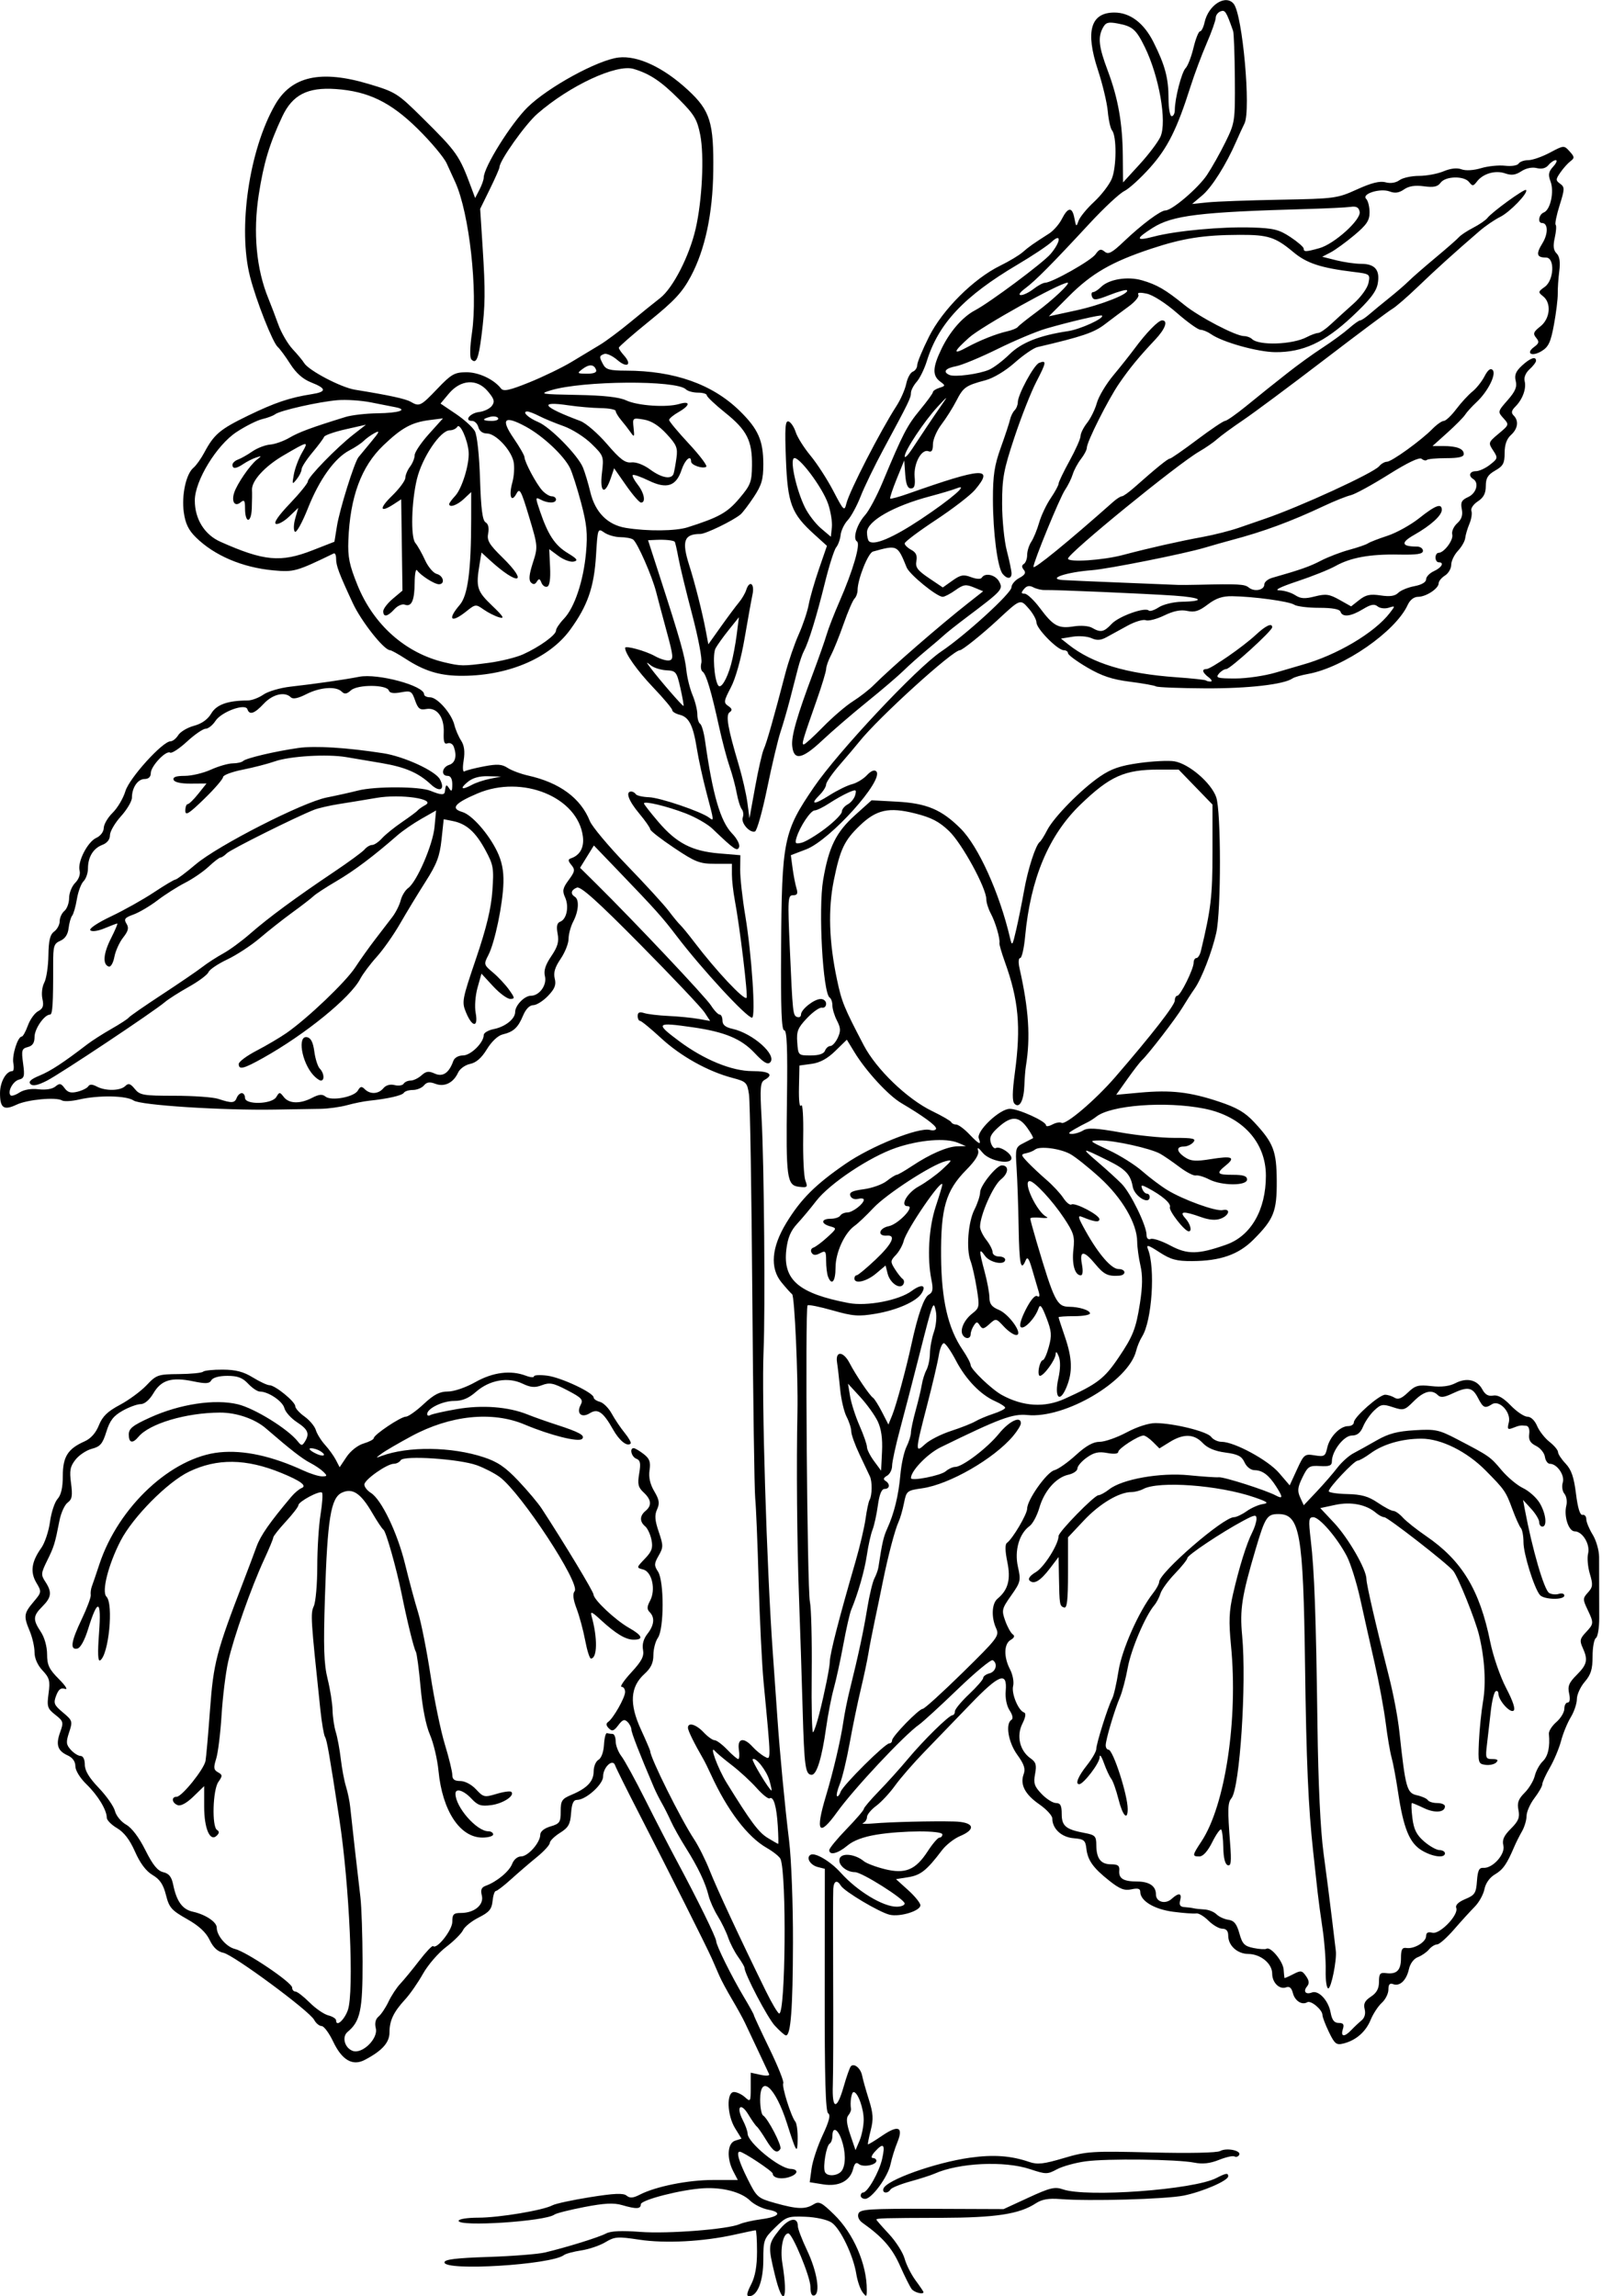 <?xml version="1.0" encoding="UTF-8"?>
<svg version="1.1" viewBox="0 0 478.12 685.31" xmlns="http://www.w3.org/2000/svg">
<path d="m224.16 681.83c1.224-2.401 1.774-5.451 1.774-9.844 0-3.5-0.185-6.364-0.411-6.364-0.226 0-3.074 0.593-6.328 1.317-9.328 2.077-20.657 2.671-28.432 1.493-6.43-0.975-7.314-0.909-10.079 0.754-1.667 1.002-4.908 2.105-7.203 2.451-2.295 0.346-4.615 0.97-5.156 1.385-3.795 2.916-35.672 4.872-35.672 2.188 0-0.887 3.358-1.303 13.125-1.626 7.219-0.239 14.812-0.837 16.875-1.33 6.55-1.564 16.13-4.544 18.24-5.674 1.381-0.739 4.663-0.89 10.18-0.469 8.262 0.631 26.28-0.781 29.705-2.328 1.031-0.466 3.869-1.111 6.306-1.434 5.507-0.73 6.52-2.061 2.186-2.874-1.803-0.338-4.241-1.558-5.417-2.71-2.579-2.526-8.13-4-13.857-3.679-6.61 0.371-18.746 3.477-18.748 4.799-3e-3 1.421-1.325 1.472-5.633 0.219-2.451-0.713-5.281-0.564-11.244 0.59-4.383 0.849-8.391 1.862-8.906 2.252-2.69 2.034-28.594 3.719-28.594 1.86 0-0.525 2.578-0.938 5.859-0.938 6.219-1.7e-4 19.358-2.193 22.176-3.702 0.927-0.496 5.99-1.586 11.251-2.423 7.207-1.146 9.883-1.257 10.853-0.452 0.975 0.809 1.931 0.739 3.934-0.29 4.79-2.46 14.394-4.384 21.884-4.384h7.369l-1.345-2.578c-2.036-3.903-1.765-8.416 0.55-9.151l1.906-0.605-1.906-3.084c-2.428-3.929-2.644-10.832-0.339-10.832 0.862 0 2.338 0.698 3.281 1.552 1.638 1.482 1.714 1.354 1.714-2.887v-4.439l2.924 0.642c1.608 0.353 2.768 0.281 2.578-0.16-0.19-0.441-1.644-3.544-3.231-6.896s-3.377-7.148-3.979-8.438c-0.601-1.289-2.343-4.453-3.871-7.031-1.528-2.578-3.229-5.742-3.781-7.031-0.552-1.289-1.562-3.609-2.246-5.156-1.539-3.485-12.891-26.094-21.758-43.333-3.654-7.104-6.855-13.55-7.113-14.323-0.71-2.126-3.587 0.56-3.587 3.348 0 2.353-5.145 6.964-7.769 6.964-1.091 0-1.577 1.078-1.786 3.972-0.24 3.304-0.795 4.289-3.299 5.859-1.656 1.038-3.027 2.391-3.047 3.007-0.02 0.615-1.752 2.514-3.85 4.219-2.098 1.705-5.56 4.682-7.693 6.615-2.133 1.934-4.187 3.516-4.564 3.516-0.377 0-0.817 1.346-0.979 2.991-0.239 2.436-1.005 3.349-4.131 4.922-2.11 1.062-4.22 2.761-4.688 3.776s-2.741 3.279-5.052 5.032c-2.311 1.753-5.418 5.353-6.905 7.999-1.487 2.647-3.87 6.077-5.295 7.624-3.482 3.778-4.692 6.327-4.692 9.882 0 3.034-2.226 5.496-7.417 8.204-3.609 1.882-6.767 0.045-9.379-5.457-1.217-2.563-2.772-4.66-3.457-4.66-0.684 0-1.694-0.84-2.243-1.866-1.429-2.67-24.086-19.403-27.085-20.003-1.701-0.34-3.022-1.574-4.096-3.825-1.089-2.285-3.207-4.239-6.777-6.253-4.615-2.605-5.311-3.402-6.26-7.168-0.794-3.154-1.816-4.68-3.996-5.966-1.936-1.143-3.708-3.498-5.228-6.949-1.563-3.55-3.281-5.801-5.368-7.032-1.688-0.996-3.069-2.393-3.069-3.105 0-2.312-2.649-6.68-6.049-9.976-1.932-1.872-3.326-4.137-3.326-5.404 0-1.402-0.818-2.552-2.292-3.224-3.028-1.38-3.607-3.181-2.238-6.967 1.056-2.919 0.961-3.255-1.46-5.159-2.358-1.855-2.538-2.423-2.01-6.366 0.506-3.782 0.277-4.65-1.804-6.867-1.486-1.582-2.383-3.623-2.383-5.421 0-1.586-0.633-4.398-1.406-6.249-1.9-4.548-1.802-5.335 1.091-8.773 2.459-2.922 2.472-3.01 0.85-5.755-1.881-3.185-1.44-6.268 1.488-10.379 1.044-1.466 2.21-4.965 2.591-7.777 0.382-2.811 1.398-5.89 2.259-6.841 1.061-1.173 1.565-3.384 1.565-6.87 0-5.705 1.504-8.092 6.488-10.298 1.863-0.824 3.355-2.497 4.272-4.789 1.07-2.674 2.579-4.144 6.267-6.105 2.672-1.421 6.255-4.058 7.962-5.86 2.954-3.12 3.417-3.279 9.657-3.334 3.605-0.032 6.847-0.35 7.204-0.708s3.006-0.637 5.884-0.621c3.887 0.022 6.2 0.624 8.984 2.339 2.062 1.27 4.3 2.312 4.972 2.314 1.68 7e-3 7.684 4.905 7.684 6.269 1.5e-5 0.609 1.241 1.992 2.757 3.071 1.516 1.08 3.04 2.901 3.387 4.048 0.346 1.147 1.585 3.14 2.753 4.429s2.624 3.316 3.236 4.503l1.112 2.159 2.07-3.097c1.195-1.788 3.349-3.476 5.096-3.994 1.665-0.493 3.027-1.211 3.027-1.596 0-1.012 8.073-6.414 9.585-6.414 0.703 0 3.088-1.688 5.3-3.75 3.072-2.865 4.781-3.75 7.238-3.75 1.842 0 5.347-1.202 8.2-2.812 5.236-2.955 10.546-3.623 15.083-1.898 1.323 0.503 2.405 0.589 2.405 0.191 0-0.398 1.793-0.49 3.984-0.205 4.15 0.539 13.828 5.093 13.828 6.506 0 0.447 0.84 1.032 1.867 1.301 1.027 0.269 2.609 1.847 3.516 3.509 0.907 1.661 2.65 4.251 3.875 5.754s2.023 2.937 1.775 3.185c-1.027 1.027-3.361-0.841-5.25-4.202-2.929-5.212-4.538-6.346-6.906-4.867-2.483 1.551-4.13 0.099-2.77-2.443 0.847-1.583 0.357-2.127-3.934-4.372-4.189-2.192-5.292-2.415-7.595-1.54-2.131 0.81-3.361 0.708-5.883-0.489-4.285-2.034-9.806-1.044-13.816 2.477-2.207 1.937-4.078 2.717-6.52 2.717-3.427 0-8.046 2.247-8.046 3.913 0 0.487 0.415 0.629 0.922 0.315 0.507-0.313 4.061-1.116 7.899-1.783 7.548-1.312 15.396-0.719 21.14 1.598 1.826 0.737 5.641 2.089 8.477 3.005 6.984 2.256 8.814 3.263 7.79 4.287-1.046 1.046-9.46-1.061-17.137-4.292-9.674-4.072-22.174-2.788-33.778 3.469-3.867 2.085-7.875 4.422-8.906 5.192-1.875 1.401-1.875 1.401 0 0.708 7.939-2.932 20.839-2.773 30.433 0.377 4.173 1.37 6.482 2.941 10.379 7.061 2.756 2.915 5.881 6.63 6.944 8.258 6.707 10.271 15.455 24.774 15.487 25.675 0.056 1.563 6.525 7.639 10.585 9.942 4.001 2.269 4.492 3.524 1.381 3.524-2.411 0-5.317-1.757-9.926-6.001-2.561-2.359-3.056-2.553-2.628-1.03 1.827 6.506 1.732 12.656-0.196 12.656-0.383 0-1.152-2.426-1.709-5.391-0.557-2.965-1.706-7.229-2.553-9.477-1.055-2.798-1.242-4.444-0.596-5.223 1.828-2.202-15.989-29.362-22.343-34.06-1.538-1.137-4.616-2.725-6.84-3.529-5.235-1.893-21.797-2.994-22.714-1.511-0.362 0.587-1.276 1.066-2.03 1.066-2.068 0-8.831 4.756-8.831 6.21 0 0.701 0.86 1.805 1.91 2.454 3.175 1.961 7.95 11.897 10.254 21.336 1.195 4.898 2.928 11.334 3.851 14.3 0.922 2.967 2.598 11.404 3.723 18.75 1.125 7.346 3.051 16.652 4.279 20.68 1.228 4.028 2.233 8.141 2.233 9.141 0 1.322 0.65 1.817 2.389 1.817 1.381 0 3.362 1.05 4.696 2.49 2.192 2.365 2.5 2.432 6.14 1.341 2.108-0.632 4.083-0.898 4.389-0.592 1.123 1.123-2.459 3.481-6 3.951-3.06 0.406-4.009 0.094-5.917-1.947-2.313-2.473-4.758-3.221-4.758-1.456 0 3.973 6.335 11.213 9.811 11.213 0.792 0 1.439 0.422 1.439 0.938 0 0.516-1.444 0.938-3.209 0.938-6.699 0-11.95-7.975-13.104-19.9-0.335-3.468-1.482-8.32-2.548-10.781-1.21-2.795-2.261-8.123-2.799-14.191-0.473-5.344-1.114-10.126-1.424-10.627-0.584-0.945-2.57-9.03-4.215-17.158-1.555-7.687-4.668-18.693-5.433-19.208-0.392-0.264-1.892-2.511-3.334-4.993-3.444-5.93-5.908-7.574-9.097-6.069-3.292 1.554-4.302 7.803-5.044 31.206-0.475 14.989-0.315 19.878 0.799 24.375 0.766 3.094 1.428 7.275 1.47 9.292 0.042 2.017 0.48 4.97 0.973 6.562 0.493 1.593 1.165 5.216 1.494 8.052 0.329 2.836 1.027 6.537 1.551 8.223 0.524 1.687 1.09 4.429 1.258 6.094 0.36 3.559 2.167 19.554 3.044 26.933 0.337 2.836 0.627 11.484 0.645 19.219 0.034 14.473-0.679 17.821-4.464 20.962-1.782 1.478-0.907 4.776 1.503 5.668 2.854 1.056 7.682-3.666 6.907-6.755-0.378-1.507-0.087-2.726 0.833-3.49 0.778-0.646 2.114-2.647 2.968-4.448 0.855-1.801 2.429-4.199 3.498-5.329s3.612-4.224 5.65-6.876c2.038-2.651 3.907-4.619 4.154-4.372 1.095 1.095 5.735-4.773 5.735-7.253 0-2.258 0.374-2.637 2.604-2.637 3.984 0 6.899-2.444 6.207-5.203-0.426-1.696-0.127-2.44 1.168-2.909 3.276-1.186 7.026-4.295 7.876-6.529 0.494-1.3 1.614-2.234 2.679-2.234 2.071 0 5.716-4.142 5.716-6.495 0-0.945 1.195-1.907 3.047-2.452 2.752-0.81 3.047-1.245 3.047-4.491 0-3.214 0.344-3.739 3.253-4.963 4.663-1.963 6.59-4.013 6.59-7.01 0-1.441 0.647-2.982 1.437-3.425 0.844-0.473 1.521-2.328 1.641-4.5 0.112-2.033 0.52-3.59 0.907-3.461 0.387 0.129 1.125 0.234 1.641 0.234 0.516 0 0.938 0.998 0.938 2.217s0.776 3.223 1.724 4.453 4.154 7.087 7.125 13.017 7.213 14.156 9.429 18.281c6.073 11.309 11.723 22.815 11.723 23.873 0 1.268 4.621 10.594 8.282 16.716 1.633 2.73 2.968 5.154 2.968 5.387 0 0.233 2.086 4.723 4.635 9.976 2.549 5.254 4.412 9.914 4.139 10.356-0.526 0.851 2.334 9.949 3.602 11.458 0.412 0.49 0.72 2.81 0.685 5.156-0.07 4.67-0.339 4.277-3.178-4.641-3.467-10.888-8.009-14.907-8.009-7.087 0 2.29 0.388 4.403 0.862 4.696 1.47 0.909 5.713 9.112 5.168 9.993-0.967 1.565-2.126 0.837-4.263-2.681-1.175-1.934-2.422-3.727-2.771-3.984s-1.485-1.875-2.524-3.594c-2.282-3.774-3.729-2.346-1.666 1.644 0.795 1.536 1.445 3.353 1.445 4.037 0 2.653 9.434 10.412 12.824 10.548 2.342 0.094 2.325 1.416-0.03 2.312-2.502 0.951-5.295 0.474-5.295-0.905 0-0.694-8.812-6.543-9.858-6.543-1.099 0-0.251 2.921 2.371 8.168 2.736 5.476 2.998 5.703 8.265 7.181 6.51 1.827 8.95 1.907 11.403 0.375 1.623-1.014 2.357-0.65 6.148 3.047 5.787 5.644 9.765 14.822 9.743 22.479-7e-3 2.161-0.105 2.214-1.267 0.684-0.693-0.913-1.528-3.338-1.856-5.388-0.894-5.59-4.787-13.691-7.402-15.405-1.329-0.871-4.654-1.604-7.821-1.723-5.203-0.197-5.703-0.018-9.024 3.239-3.361 3.295-3.516 3.72-3.516 9.647 0 6.331-1.754 10.822-4.226 10.822-0.868 0-0.709-0.957 0.577-3.479zm-120.35-81.903c1.919-5.327 0.494-37.32-2.545-57.117-2.984-19.437-3.692-23.494-4.262-24.416-0.353-0.571-0.983-4.276-1.401-8.233-2.88-27.283-2.962-28.578-1.947-30.805 0.566-1.242 1.032-6.563 1.036-11.824 0.004-5.261 0.443-12.255 0.977-15.542 0.533-3.287 0.724-6.222 0.425-6.521-0.7-0.7-7.034 2.686-7.034 3.76 0 0.446-1.688 2.642-3.75 4.879-2.062 2.238-3.75 4.375-3.75 4.749 0 0.375-1.222 3.321-2.715 6.548-3.858 8.335-9.157 23.382-10.752 30.531-0.748 3.352-1.632 10.523-1.965 15.938s-1.058 11.274-1.609 13.023c-0.839 2.658-0.752 3.32 0.534 4.039 1.385 0.775 1.396 1.062 0.116 2.889-1.666 2.378-1.974 13.347-0.402 14.318 0.725 0.448 0.707 0.937-0.063 1.696-2.009 1.978-3.769-2.071-3.769-8.672v-6.098l-3.22 3.12c-2.013 1.951-3.77 2.909-4.688 2.557-1.749-0.671-1.965-2.496-0.296-2.501 1.548-5e-3 8.146-8.205 8.607-10.699 0.199-1.075 0.806-7.989 1.349-15.366 1.022-13.882 1.885-17.193 9.95-38.15 1.389-3.609 3.151-8.294 3.915-10.409 1.209-3.347 3.927-7.245 10.453-14.993 0.91-1.081 2.272-2.216 3.027-2.524 1.666-0.679-0.345-2.164-6.128-4.527-10.458-4.274-19.139-4.381-27.513-0.341-6.412 3.093-16.73 13.519-20.395 20.607-3.659 7.078-5.719 15.186-4.235 16.67 2.186 2.186 0.681 17.445-1.877 19.025-0.674 0.417-0.776-2.141-0.326-8.169 0.752-10.064-0.391-10.471-3.266-1.166-1.044 3.378-2.291 5.633-3.218 5.818-2.262 0.453-1.876-2.09 1.342-8.831 1.571-3.291 2.77-6.516 2.665-7.165-0.105-0.65 0.048-1.814 0.341-2.588 0.293-0.773 1.298-3.727 2.233-6.562 5.688-17.235 21.594-32.028 35.948-33.431 7.21-0.705 15.523 1.106 24.925 5.428 2.096 0.964 4.613 1.752 5.591 1.752 1.56 0 1.61-0.167 0.407-1.353-0.755-0.744-2.53-1.947-3.943-2.674-2.393-1.23-5.867-3.933-13.196-10.271-3.325-2.875-8.801-4.759-13.764-4.737-10.131 0.046-21.038 3.295-24.314 7.243-1.747 2.105-2.873 1.831-2.873-0.698 0-1.779 1.159-2.705 6.328-5.058 8.868-4.037 19.322-5.62 26.206-3.968 5.016 1.203 14.961 7.356 17.894 11.07 1.061 1.344 1.317 1.36 2.095 0.129 1.52-2.405 1.023-3.657-2.322-5.846-1.78-1.165-3.474-3.059-3.764-4.21-0.518-2.057-4.79-4.939-7.321-4.939-0.709 0-2.28-1.055-3.491-2.344-1.683-1.791-3.147-2.344-6.211-2.344-2.435 0-4.303 0.511-4.758 1.301-0.605 1.05-1.663 1.112-5.488 0.321-6.389-1.321-9.477-0.389-11.81 3.564-1.18 2-2.645 3.251-3.807 3.251-1.039 0-3.468 0.887-5.398 1.972-2.722 1.53-3.809 2.937-4.846 6.276-1.114 3.587-1.83 4.432-4.294 5.071-1.627 0.421-3.834 1.88-4.905 3.242-1.616 2.055-1.844 3.254-1.339 7.059 0.494 3.726 0.305 4.805-1.011 5.767-0.89 0.651-1.988 3.059-2.438 5.352-1.371 6.979-1.616 7.775-3.687 11.978-1.847 3.749-1.888 4.231-0.535 6.295 2.027 3.094 1.841 4.652-0.879 7.372-2.825 2.825-2.893 3.924-0.469 7.585 1.101 1.662 1.865 4.399 1.869 6.69 0.005 3.226 0.597 4.468 3.522 7.395 1.949 1.95 2.771 3.259 1.845 2.937-1.23-0.427-1.928 0.095-2.647 1.98-0.874 2.292-0.664 2.822 2.005 5.056 2.864 2.397 2.937 2.631 1.852 5.918-0.977 2.961-0.908 3.668 0.514 5.239 0.904 0.999 2.211 1.816 2.905 1.816 0.753 0 1.261 1.046 1.261 2.595 0 1.794 1.29 3.941 4.183 6.96 2.301 2.401 4.469 5.506 4.819 6.9 0.35 1.394 1.851 3.219 3.336 4.056 1.688 0.952 3.834 3.791 5.728 7.581 2.213 4.428 3.651 6.204 5.341 6.597 1.696 0.395 2.483 1.374 2.953 3.671 1.033 5.052 2.76 7.442 5.871 8.125 3.773 0.829 7.145 3.07 7.145 4.75 0 2.406 2.864 5.763 5.44 6.377 3.413 0.813 17.06 10.022 17.06 11.512 0 0.654 0.436 1.189 0.969 1.189 0.533 0 2.439 1.47 4.237 3.268 1.797 1.797 4.314 3.531 5.594 3.852 1.279 0.321 2.326 0.995 2.326 1.498 0 2.05 2.422-0.069 3.501-3.063zm-8.215-166.84c-0.758-0.48-2.012-0.864-2.785-0.853-0.815 0.011-0.422 0.564 0.936 1.315 2.517 1.393 4.141 0.987 1.849-0.462zm135.65 245.76c-2.071-8.58-2.021-9.092 1.295-13.279 2.827-3.57 5.582-4.138 5.582-1.152 0 0.773 1.23 3.998 2.733 7.165 3.003 6.328 4.059 12.87 2.179 13.497-0.763 0.254-1.162-0.642-1.162-2.608 0-2.921-5.381-15.911-6.591-15.911-1.586 0-2.5 4.572-1.786 8.929 1.827 11.139 0.21 13.553-2.251 3.359zm40.868 4.353c-0.51-0.645-2.088-3.792-3.507-6.994-2.344-5.289-5.206-8.563-11.182-12.794-1.083-0.767-1.565-1.862-1.218-2.767 0.505-1.315 3.185-1.488 21.949-1.418l21.374 0.08 7.446-3.434c6.396-2.95 7.837-3.298 10.218-2.468 7.098 2.474 39.008 0.135 45.805-3.358 2.924-1.503 3.562-1.598 3.562-0.53 0 1.297-7.664 4.62-13.27 5.753-5.369 1.085-28.261 1.731-36.916 1.041-3.399-0.271-5.413 0.08-7.207 1.255-4.948 3.242-11.868 4.302-28.388 4.349-16.97 0.048-19.219 0.111-19.219 0.54 0 0.149 1.69 2.083 3.755 4.297 2.065 2.214 4.165 5.513 4.667 7.331 0.502 1.818 1.976 4.748 3.276 6.51 1.3 1.762 2.364 3.333 2.364 3.491 0 0.811-2.708 0.128-3.51-0.885zm-15.24-27.891c0-0.516 0.316-0.94 0.703-0.944 1.362-0.012 4.832-6.134 5.71-10.072 0.977-4.385 0.383-4.957-2.194-2.109-0.962 1.063-1.228 1.875-0.614 1.875 0.596 0 1.083 0.373 1.083 0.828 0 1.275-3.981 2.022-5.234 0.982-0.795-0.66-1.282-0.25-1.704 1.434-0.913 3.637-4.285 5.37-8.989 4.617l-3.977-0.636 0.56-4.089c0.308-2.249 1.794-6.722 3.302-9.94 1.942-4.145 2.426-6.047 1.658-6.521-0.791-0.489-1.073-10.436-1.043-36.829l0.041-36.159-2.082-0.523c-2.263-0.568-3.601-2.78-2.205-3.643 1.335-0.825 5.96 1.909 9.048 5.351 4.921 5.483 12.565 10.126 16.673 10.126 1.315 0 2.39-0.425 2.39-0.944 0-1.308-12.759-9.369-14.83-9.369-2.657 0-5.243-2.329-4.561-4.106 0.668-1.741 4.648-1.28 7.204 0.834 0.773 0.64 3.558 1.701 6.187 2.359 6.175 1.545 9.245 0.278 12.871-5.311 1.458-2.248 3.04-4.087 3.516-4.087s0.864-0.422 0.864-0.938c0-1.231-11.893-1.199-19.606 0.052-3.968 0.644-6.941 1.757-8.744 3.274-2.823 2.376-5.401 3.016-5.401 1.341 0-0.527 2.32-3.353 5.156-6.281 2.836-2.928 5.156-5.63 5.156-6.004 0-0.374 2.004-2.737 4.453-5.251 2.449-2.514 6.352-6.846 8.672-9.627 4.732-5.673 12.288-13.089 13.359-13.113 0.387-8e-3 0.703-0.523 0.703-1.142 0-0.619 1.898-2.92 4.219-5.111 2.32-2.192 4.219-4.378 4.219-4.858 0-0.48 0.844-1.094 1.875-1.363 1.942-0.508 2.551-2.95 0.978-3.922-0.493-0.305-5.181 3.573-10.419 8.617-5.237 5.044-10.427 9.803-11.532 10.577-4.441 3.106-19.494 19.163-24.506 26.139-5.438 7.569-6.568 5.983-3.358-4.713 2.253-7.506 4.455-16.897 5.244-22.364 0.335-2.32 1.185-6.539 1.889-9.375 2.58-10.393 4.106-17.504 5.228-24.375 0.632-3.867 1.588-7.875 2.126-8.906s1.074-2.508 1.192-3.281c1.124-7.384 1.53-9.161 2.668-11.659 2.053-4.511 3.364-9.893 3.895-15.997 0.269-3.094 1.09-6.85 1.823-8.347 0.734-1.497 1.334-3.409 1.334-4.249s0.639-3.833 1.419-6.653c0.781-2.819 1.603-6.274 1.827-7.676 0.224-1.402 0.851-3.379 1.393-4.391 0.542-1.013 1.004-3.24 1.027-4.95 0.023-1.71 0.561-4.585 1.197-6.39s0.895-4.547 0.575-6.094c-0.726-3.51-0.812-3.282-4.973 13.125-1.831 7.219-4.4 17.111-5.71 21.982-1.309 4.871-2.381 9.807-2.381 10.969 0 1.162-0.687 2.497-1.527 2.967-1.044 0.584-1.192 1.061-0.469 1.508 1.482 0.916 1.32 2.418-0.26 2.418-0.88 0-1.542 1.637-1.992 4.922-0.37 2.707-1.088 5.977-1.594 7.266s-1.262 4.664-1.679 7.5c-0.688 4.681-2.642 11.523-4.687 16.406-0.432 1.031-1.485 5.672-2.34 10.312-0.855 4.641-2.14 10.547-2.855 13.125-0.715 2.578-1.743 7.852-2.283 11.719-1.263 9.032-2.804 14.062-4.308 14.062-1.899 0-2.22-2.334-2.708-19.708-0.253-9.012-0.746-24.19-1.095-33.729-0.587-16.032-0.777-39.006-0.454-54.844 0.219-10.725-0.854-34.596-1.578-35.13-0.369-0.272-1.796-1.864-3.17-3.537-3.528-4.296-3.014-10.483 1.483-17.842 4.312-7.055 8.648-11.376 17.61-17.55 7.731-5.326 21.839-10.986 25.193-10.109 1.01 0.264 1.836 0.066 1.836-0.439 0-0.909-3.844-3.714-10.421-7.604-3.834-2.268-10.476-9.487-13.91-15.118l-2.3-3.772-3.439 3.358c-2.351 2.295-4.59 3.515-7.075 3.852l-3.636 0.494-0.138 6.598c-0.082 3.905 0.184 6.076 0.652 5.32 0.451-0.729 0.715 3.34 0.615 9.476-0.096 5.914 0.196 11.736 0.649 12.938 0.755 2.002 0.6 2.158-1.85 1.875-3.688-0.426-3.964-2.437-3.643-26.562 0.197-14.835-0.019-20.154-0.821-20.154-0.803-5.9e-4 -1.048-6.344-0.934-24.141 0.21-32.687 0.693-35.078 9.79-48.42 7.216-10.582 30.615-35.528 37.96-40.468 7.262-4.884 21.001-17.427 21.001-19.172 0-0.849 1.05-2.106 2.332-2.793 1.712-0.916 2.074-1.559 1.361-2.419-0.671-0.809-0.668-1.358 0.011-1.778 0.541-0.334 0.983-1.544 0.983-2.687s0.555-2.912 1.233-3.929c0.678-1.017 1.732-3.582 2.341-5.699 0.609-2.117 2.164-5.405 3.454-7.307 1.291-1.902 2.347-3.846 2.347-4.321 0-0.475 1.477-3.55 3.281-6.833s3.281-6.616 3.281-7.406 0.88-2.555 1.955-3.921c1.075-1.367 2.386-4.046 2.912-5.953 0.527-1.907 2.724-5.592 4.884-8.188 2.159-2.596 5.017-6.197 6.35-8.002 3.523-4.769 7.101-8.438 8.229-8.438 1.877 0 0.965 2.543-2.065 5.757-4.856 5.151-7.586 8.47-10.744 13.064-3.28 4.771-9.647 17.427-9.647 19.177 0 0.619-0.786 2.131-1.746 3.361s-2.07 3.291-2.467 4.58c-0.396 1.289-1.44 3.398-2.318 4.688-1.536 2.253-9.406 21.446-9.406 22.937 0 0.973 10.274-7.405 23.817-19.422 1.017-0.902 2.177-1.641 2.578-1.641s2.115-1.228 3.808-2.728c6.456-5.722 9.911-8.522 10.516-8.522 0.345 0 3.993-2.531 8.107-5.625 4.114-3.094 7.873-5.625 8.353-5.625 0.48 0 3.316-1.985 6.301-4.411 2.985-2.426 5.849-4.743 6.365-5.149 0.516-0.406 3.261-2.579 6.1-4.83s7.48-5.599 10.312-7.442 6.376-4.434 7.874-5.759c1.498-1.325 3.016-2.409 3.372-2.409s1.577-0.805 2.712-1.79c1.135-0.984 3.825-3.199 5.978-4.922 2.153-1.723 4.769-3.984 5.814-5.026 1.045-1.042 4.643-4.18 7.994-6.974s6.516-5.568 7.031-6.165c0.516-0.597 2.414-1.847 4.219-2.779s3.703-2.234 4.219-2.894c1.434-1.835 11.084-8.834 11.546-8.373 0.788 0.788-4.794 6.598-7.734 8.049-1.637 0.808-4.411 2.707-6.165 4.219-7.474 6.443-13.003 11.442-18.386 16.621-3.156 3.037-6.592 6.01-7.635 6.606-1.043 0.596-10.162 7.412-20.264 15.147-10.102 7.734-21.011 15.85-24.24 18.034-3.23 2.184-6.716 4.736-7.747 5.671-1.031 0.935-3.467 2.62-5.412 3.744-6.472 3.741-39.119 30.382-39.119 31.924 0 1.194 10.424 0.508 16.406-1.08 7.799-2.07 16.703-4.082 23.906-5.402 3.352-0.614 8.203-1.852 10.781-2.751 2.578-0.899 5.953-2.065 7.5-2.59 10.505-3.569 32.592-13.714 34.278-15.745 0.609-0.734 1.647-1.335 2.305-1.335 1.403 0 10.183-6.329 13.583-9.791 1.295-1.318 2.827-2.397 3.404-2.397 0.578 0 2.248-1.582 3.711-3.516 1.463-1.934 3.631-4.291 4.817-5.239 1.186-0.948 2.817-3 3.624-4.561 0.978-1.892 1.78-2.525 2.405-1.9 1.219 1.219-1.377 6.427-4.801 9.63-1.401 1.311-2.934 2.998-3.406 3.75-0.472 0.752-2.853 3.16-5.291 5.351l-4.432 3.984h3.184c4.061 0 6.149 0.807 6.149 2.377 0 0.879-1.523 1.239-5.245 1.239-2.885 0-5.483 0.237-5.773 0.528-0.29 0.29-0.992 0.142-1.559-0.328-0.669-0.555-4.16 1.109-9.93 4.732-4.894 3.073-9.954 5.833-11.243 6.133-1.289 0.3-4.875 1.738-7.969 3.195-9.887 4.657-18.013 7.657-27.656 10.208-1.805 0.477-5.391 1.494-7.969 2.259-6.188 1.836-28.735 6.335-33.635 6.711-7.678 0.589-13.563 2.58-8.697 2.942 1.111 0.083 8.981 0.428 17.489 0.767 8.508 0.339 16.102 0.646 16.875 0.681 0.773 0.035 3.516 0.015 6.094-0.046 11.973-0.282 13.828-0.181 15.031 0.817 1.661 1.379 4.657 0.801 4.657-0.898 0-0.723 1.055-1.616 2.344-1.983 8.47-2.412 11.205-3.375 14.577-5.131 2.087-1.087 5.884-2.543 8.438-3.235s5.064-1.558 5.58-1.926c0.516-0.367 3.131-1.383 5.812-2.258s6.96-3.251 9.509-5.28c4.845-3.857 6.71-4.538 6.71-2.448 0 1.667-3.333 4.679-8.265 7.47-4.082 2.309-3.8 3.475 0.842 3.475 0.989 0 1.798 0.569 1.798 1.266 0 0.965-1.723 1.233-7.266 1.127-8.576-0.163-14.338 0.886-18.882 3.438-1.817 1.021-6.908 3.056-11.312 4.523-5.172 1.723-7.084 2.686-5.397 2.719 1.436 0.028 3.548 0.666 4.694 1.416 1.643 1.077 2.888 1.16 5.901 0.395 3.271-0.83 4.321-0.687 7.322 0.998l3.503 1.968 2.449-1.926c1.949-1.533 3.244-1.807 6.349-1.341 2.775 0.416 4.289 0.196 5.247-0.761 0.74-0.74 2.918-1.641 4.838-2.001 2.158-0.405 3.492-1.184 3.492-2.039 0-0.761 1.055-1.864 2.344-2.452 2.341-1.066 3.179-2.642 1.406-2.642-0.516 0-0.938-0.633-0.938-1.406s0.405-1.406 0.901-1.406c1.648 0 4.521-3.855 4.093-5.492-0.232-0.887 0.428-2.382 1.466-3.322 1.339-1.212 1.742-2.442 1.384-4.229-0.41-2.05-0.052-2.727 1.919-3.625 2.434-1.109 3.301-4.241 1.486-5.363-1.543-0.954-1.062-2.344 0.811-2.344 0.962 0 2.853-0.869 4.204-1.931 2.357-1.854 2.394-2.024 0.924-4.268-1.489-2.272-1.443-2.41 1.656-4.999 3.146-2.628 3.164-2.687 1.425-4.611-1.736-1.921-1.718-1.999 1.245-5.372 2.296-2.615 2.869-3.971 2.424-5.742-0.44-1.752 0.013-2.869 1.851-4.572 2.473-2.292 4.211-2.895 4.211-1.462 0 0.436-0.87 1.579-1.933 2.541-1.157 1.047-1.746 2.462-1.468 3.527 0.574 2.193-0.602 5.446-2.742 7.585-1.203 1.203-1.342 1.882-0.547 2.677 1.607 1.607 1.283 3.952-0.81 5.846-1.263 1.143-1.875 2.888-1.875 5.345 0 3.071-0.444 3.901-2.807 5.245-2.204 1.254-2.808 2.246-2.812 4.622-5e-3 2.204-0.655 3.45-2.397 4.592-1.331 0.872-2.174 2.132-1.901 2.842 0.269 0.702 3e-3 2.432-0.592 3.846-0.595 1.413-1.159 3.326-1.254 4.25-0.095 0.924-1.073 2.639-2.173 3.81-1.101 1.171-2.001 3.049-2.001 4.171 0 1.123-0.844 2.568-1.875 3.212-1.031 0.644-1.875 1.678-1.875 2.299 0 1.571-3.764 4.046-6.152 4.046-1.215 0-2.405 0.923-3.069 2.379-3.634 7.975-19.136 18.722-29.775 20.642-2.013 0.363-4.082 0.958-4.598 1.321-2.572 1.812-13.26 3.037-25.961 2.977-7.676-0.037-14.333-0.299-14.792-0.583-0.459-0.284-3.977-0.914-7.817-1.401-5.287-0.67-8.377-1.702-12.722-4.249-3.157-1.85-5.739-3.765-5.739-4.256s-0.568-0.893-1.262-0.893c-1.824 0-8.107-6.365-8.142-8.248-0.016-0.878-1.057-2.763-2.313-4.191-2.551-2.899-2.454-2.935-9.29 3.41-4.604 4.273-10.532 9.029-11.253 9.029-2.165 0-24.31 20.124-30.011 27.271-0.992 1.243-3.628 4.362-5.859 6.932-2.231 2.569-4.057 5.206-4.057 5.859 0 0.653-0.879 2.067-1.953 3.141-2.981 2.981-1.661 3.01 2.981 0.066 2.296-1.456 5.312-2.933 6.703-3.282 1.391-0.349 3.387-1.556 4.435-2.681 1.199-1.288 2.235-1.717 2.794-1.158 2.488 2.488-13.737 20.54-20.928 23.286l-4.562 1.742 0.517 3.865c0.285 2.126 0.805 4.815 1.155 5.975 0.494 1.633 0.263 2.109-1.021 2.109-1.548 0-1.613 1.045-0.965 15.703 0.876 19.8 0.92 20.208 2.244 20.65 0.604 0.201 1.098-0.129 1.098-0.734 0-1.534 3.88-4.613 5.859-4.65 0.902-0.017 1.641 0.62 1.641 1.416s-0.56 1.323-1.244 1.172-2.688 1.249-4.453 3.113c-2.756 2.91-3.168 3.935-2.921 7.266 0.286 3.846 0.318 3.878 4.014 3.878 2.447 0 3.911-0.483 4.265-1.406 0.297-0.773 1.022-1.409 1.611-1.414 0.589-4e-3 1.583-1.11 2.209-2.457 0.921-1.985 0.877-2.953-0.234-5.102-0.754-1.459-1.372-3.492-1.372-4.519 0-1.026-0.362-2.09-0.805-2.364-2.039-1.26-3.442-26.377-1.96-35.093 1.678-9.873 3.834-14.247 9.556-19.391l4.898-4.404 7.515 0.406c8.942 0.483 13.381 2.355 19.077 8.043 5.287 5.28 11.589 19.219 14.714 32.545 0.624 2.659 0.725 2.531 1.856-2.344 0.658-2.836 1.721-8.109 2.362-11.719 1.15-6.474 3.462-13.618 4.702-14.531 0.35-0.258 1.331-1.823 2.179-3.479 1.994-3.892 10.164-12.197 15.764-16.023 3.385-2.313 6.065-3.232 11.719-4.019 4.032-0.561 8.739-0.793 10.46-0.514 4.326 0.7 10.983 6.387 12.503 10.68 1.486 4.198 1.502 33.931 0.021 40.543-1.267 5.657-4.392 13.7-6.466 16.643-0.928 1.317-2.554 3.841-3.614 5.608-1.944 3.243-10.205 13.982-12.09 15.717-0.56 0.516-2.52 3.052-4.355 5.637l-3.336 4.699 7.104-0.648c9.218-0.841 14.873-0.198 23.51 2.676 5.453 1.814 7.841 3.212 10.639 6.227 5.704 6.148 6.62 8.554 6.664 17.503 0.044 9.073-0.873 11.378-6.947 17.466-4.468 4.479-9.86 6.365-18.324 6.41-4.63 0.025-6.354-0.444-9.748-2.647-3.38-2.195-3.998-2.364-3.429-0.938 2.264 5.676 1.209 21.433-1.749 26.115-0.652 1.031-1.447 2.941-1.767 4.244-2.236 9.095-21.195 20.29-32.463 19.169-4.404-0.438-8.285 1.004-25.87 9.613-3.963 1.94-8.881 7.038-8.881 9.206 0 1.007 8.898-0.735 10.386-2.034 0.814-0.71 2.071-1.292 2.793-1.292 2.179 0 9.576-5.608 13.071-9.909 3.078-3.788 6.562-5.444 6.562-3.117 0 0.57-1.037 2.268-2.304 3.774-5.734 6.814-18.986 14.448-27.11 15.617-4.598 0.662-4.744 0.78-5.472 4.423-0.411 2.059-1.142 4.587-1.623 5.618-1.071 2.295-3.167 10.263-4.685 17.812-0.622 3.094-1.714 8.367-2.428 11.719-0.713 3.352-1.572 7.781-1.909 9.844-0.337 2.062-1.369 6.914-2.293 10.781s-2.405 11.039-3.289 15.938c-0.884 4.898-2.197 10.342-2.917 12.097-0.72 1.755-1.102 3.397-0.849 3.65 0.252 0.252 0.746-0.34 1.096-1.316 0.713-1.987 13.234-14.431 14.521-14.431 0.453 0 0.824-0.406 0.824-0.902 0-1.183 8.009-9.411 9.16-9.411 0.489 0 5.857-4.876 11.928-10.835 10.435-10.243 10.98-10.963 9.975-13.169-1.506-3.305-1.318-7.43 0.405-8.859 3.179-2.638 4.003-5.754 2.916-11.022-0.659-3.194-0.702-5.211-0.119-5.625 1.704-1.211 6.048-8.569 6.048-10.246 0-2.615 5.868-10.895 8.12-11.457 1.115-0.278 3.989-2.299 6.388-4.49 3.07-2.804 5.182-3.984 7.132-3.984 1.524 0 5.142-1.266 8.04-2.812 3.141-1.676 6.638-2.799 8.654-2.78 5.497 0.053 15.399 2.509 16.569 4.109 0.596 0.815 2.004 1.483 3.129 1.483 3.792 0 13.863 5.455 17.141 9.284l3.178 3.712 2.17-4.73c2.081-4.536 2.299-4.71 5.296-4.223 2.865 0.465 3.177 0.274 3.738-2.278 0.714-3.249 3.815-6.453 6.246-6.453 0.934 0 1.698-0.502 1.698-1.116 0-1.564 7.586-8.262 9.338-8.245 0.794 7e-3 2.072 0.412 2.841 0.897 1.013 0.641 2.094 0.216 3.934-1.548 2.22-2.127 3.1-2.368 7.027-1.925 3.013 0.34 5.376 0.048 7.182-0.886 3.37-1.743 6.478-1.018 8.024 1.871 0.829 1.55 1.805 2.107 3.219 1.84 1.406-0.266 3.021 0.643 5.26 2.958 1.777 1.838 4.012 3.342 4.967 3.342 1.033 0 2.205 1.115 2.893 2.751 0.636 1.513 2.303 3.653 3.705 4.756s2.548 2.478 2.548 3.057c0 0.579 1.022 2.13 2.27 3.448 1.708 1.801 2.472 4.021 3.084 8.958 0.534 4.306 1.204 6.482 1.949 6.328 0.624-0.129 1.135 0.454 1.135 1.296 0 0.841 0.857 2.916 1.903 4.61 1.047 1.694 1.908 4.697 1.914 6.673 0.03 10.11 0.037 13.412 0.038 18.271 9e-4 2.916-0.444 5.578-0.99 5.915-0.545 0.337-0.992 2.803-0.992 5.479-9e-4 3.838-0.496 5.442-2.344 7.59-1.288 1.498-2.344 3.818-2.346 5.156-2e-3 1.338-0.821 3.774-1.821 5.413-1 1.639-2.298 4.804-2.886 7.031-0.587 2.228-2.088 5.813-3.335 7.967-1.247 2.154-2.267 4.397-2.267 4.984 0 0.587-1.055 2.45-2.344 4.14s-2.35 4.088-2.358 5.328c-7e-3 1.24-0.622 3.31-1.366 4.599-0.744 1.289-1.801 3.398-2.349 4.688-2.18 5.123-3.318 6.743-5.749 8.179-1.546 0.913-2.76 2.628-3.11 4.394-0.316 1.593-1.622 3.951-2.901 5.24s-4.063 4.348-6.186 6.797c-2.123 2.449-4.391 4.453-5.04 4.453-0.649 0-1.742 0.677-2.428 1.504-0.686 0.827-2.176 1.857-3.309 2.288-1.224 0.466-2.311 1.922-2.677 3.588-0.731 3.326-2.732 5.23-4.702 4.474-1.014-0.389-1.418 0.074-1.418 1.625 0 1.193-0.889 2.973-1.975 3.955-1.086 0.982-2.58 3.263-3.32 5.067-1.472 3.593-4.388 6.133-8.113 7.068-2.127 0.534-2.625 0.143-4.341-3.409-1.066-2.207-1.938-4.5-1.938-5.097 0-1.567-3.468-4.473-4.544-3.808-1.559 0.964-3.699-0.413-4.287-2.758-0.377-1.504-1.027-2.065-1.972-1.702-2.003 0.769-4.197-1.368-4.197-4.087 0-2.995-3.436-5.824-7.12-5.864-3.309-0.036-6.005-2.503-6.005-5.496 0-1.361-0.579-2.036-1.747-2.036-0.961 0-2.828-1.081-4.148-2.401-1.321-1.321-2.96-2.293-3.643-2.162s-3.774-0.091-6.867-0.494c-5.697-0.743-9.844-3.255-9.844-5.962 0-0.956-0.722-1.159-2.636-0.738-2.083 0.457-3.459-0.073-6.561-2.528-4.88-3.861-6.491-6.12-6.894-9.664-0.279-2.453-0.715-2.802-3.817-3.059-3.61-0.299-6.342-2.834-6.342-5.885 0-0.846-1.731-2.739-3.847-4.205-4.314-2.99-5.848-5.935-4.703-9.03 0.589-1.592 0.139-2.958-1.902-5.775-2.687-3.709-3.619-9.276-1.746-10.434 0.57-0.352 0.36-1.438-0.545-2.819-0.879-1.342-1.349-3.676-1.166-5.798 0.511-5.927-1.924-5.006-10.595 4.008-4.312 4.483-10.473 10.864-13.691 14.181-3.218 3.317-7.152 7.841-8.741 10.054-1.589 2.213-4.124 4.936-5.633 6.052-1.509 1.116-2.744 2.614-2.744 3.329 0 0.715-0.527 1.52-1.172 1.789-0.645 0.269 0.727 0.325 3.047 0.125 5.252-0.452 17.613-0.751 24.141-0.584 5.91 0.152 6.751 2.27 1.734 4.367-1.754 0.733-4.179 2.642-5.391 4.243-4.503 5.951-6.335 7.418-9.997 8.004l-3.704 0.592 3.64 3.288c2.002 1.808 3.64 3.839 3.64 4.513 0 1.685-6.105 3.557-9.19 2.817-3.082-0.739-13.49-6.934-14.528-8.647-1.13-1.866-2.112-1.49-2.28 0.872-0.083 1.16-0.099 13.5-0.035 27.422 0.064 13.922 0.019 27.949-0.099 31.172-0.272 7.412 1.203 7.625 3.242 0.469 0.845-2.965 1.809-5.689 2.143-6.055 0.956-1.046 2.941 0.603 3.363 2.794 0.211 1.096 1.108 4.289 1.993 7.096 1.314 4.167 1.42 5.848 0.58 9.159-0.566 2.23-0.944 4.14-0.84 4.244 0.104 0.104 2.037-1.071 4.296-2.61 4.815-3.283 6.362-2.561 4.454 2.081-0.727 1.767-1.633 4.689-2.015 6.494-0.797 3.768-5.599 10.312-7.567 10.312-0.73 0-1.327-0.422-1.327-0.938zm-5.564-7.566c1.153-1.821 1.09-5.607-0.152-9.169-1.146-3.286-2.721-3.942-2.721-1.133 0 1.001-0.365 2.045-0.811 2.321-1.006 0.622-2.065 6.79-1.443 8.41 0.601 1.567 4.047 1.278 5.128-0.429zm6.46-14.982c0.043-3.4-1.738-8.37-3.005-8.383-0.644-7e-3 -1.126 3.091-0.781 5.013 0.079 0.441-0.29 1.324-0.82 1.963-0.672 0.809-0.489 2.554 0.602 5.757l1.566 4.596 1.197-2.808c0.659-1.545 1.216-4.306 1.24-6.137zm145.55-26.906c0.852-0.902 2.214-2.188 3.028-2.856 0.935-0.768 1.281-2.007 0.939-3.366-0.407-1.62 0.054-2.54 1.868-3.728 1.714-1.123 2.408-2.401 2.408-4.436 0-2.42 0.324-2.816 2.109-2.585 3.197 0.413 4.453-0.848 4.453-4.471 0-2.599 0.343-3.232 1.641-3.034 2.318 0.355 5.859-1.795 5.859-3.557 0-1.017 0.584-1.33 1.859-0.997 2.219 0.58 7.929-5.339 7.138-7.401-0.322-0.839 0.638-1.779 2.694-2.639 2.849-1.19 3.226-1.773 3.486-5.391 0.228-3.167 0.647-4.028 1.912-3.929 2.754 0.216 6.616-4.09 5.972-6.657-0.421-1.679 0.135-2.927 2.245-5.037 2.264-2.264 2.698-3.337 2.253-5.564-0.431-2.157-0.029-3.282 1.844-5.155 1.318-1.318 2.684-3.593 3.035-5.055 0.351-1.462 1.423-3.414 2.382-4.336 1.58-1.52 2.19-4.266 1.824-8.209-0.074-0.797 0.932-2.376 2.236-3.509s2.37-2.907 2.37-3.942 0.455-1.881 1.012-1.881c0.627 0 0.787-1.025 0.421-2.692-0.481-2.188-0.056-3.228 2.269-5.553 3.123-3.123 3.422-4.497 1.768-8.126-0.937-2.057-0.804-2.704 0.938-4.558 2.432-2.589 2.445-2.757 0.503-6.848-1.429-3.012-1.42-3.334 0.148-5.066 1.457-1.61 1.53-2.33 0.562-5.561-0.612-2.041-0.849-4.759-0.528-6.04 0.687-2.739-1.646-6.624-3.987-6.639-1.837-0.012-3.302-4.528-2.502-7.713 0.299-1.191 0.04-2.772-0.576-3.514-0.623-0.75-0.84-2.231-0.489-3.336 0.678-2.137-1.695-5.603-3.837-5.603-0.658 0-1.331-0.939-1.495-2.086-0.165-1.147-1.354-2.611-2.643-3.252-1.742-0.867-2.266-1.775-2.042-3.539 0.185-1.458-0.177-2.416-0.938-2.484-1.724-0.155-1.947-0.117-3.957 0.664-1.535 0.597-1.7 0.368-1.191-1.66 0.747-2.978-2.804-6.823-5.012-5.427-2.139 1.353-2.637 1.127-4.204-1.904-1.66-3.21-3.072-3.445-7.647-1.274-2.43 1.153-3.511 1.271-4.314 0.469-1.802-1.802-4.166-1.206-7.186 1.815-2.723 2.723-3.073 2.823-6.237 1.779-3.011-0.994-3.576-0.897-5.549 0.958-1.208 1.135-2.704 3.288-3.324 4.784-0.799 1.93-1.778 2.72-3.37 2.72-2.375 0-5.956 4.628-5.963 7.706-3e-3 1.275-0.74 1.569-3.519 1.406-3.224-0.189-3.661 0.092-5.271 3.388-1.431 2.93-1.557 4.03-0.681 5.952l1.074 2.358 3.85-4.077c2.118-2.242 4.893-5.438 6.167-7.103s3.434-3.61 4.8-4.325c1.366-0.714 4.52-2.466 7.01-3.893 3.467-1.986 6.11-2.687 11.285-2.992 6.22-0.367 7.231-0.152 12.697 2.7 9.602 5.009 9.838 5.173 13.218 9.202 1.78 2.121 4.665 4.535 6.412 5.364 1.747 0.829 3.968 2.807 4.937 4.395 1.893 3.104 2.36 7.106 0.83 7.106-0.516 0-0.938-0.609-0.938-1.354 0-0.745-1.085-2.538-2.41-3.984l-2.41-2.63 0.527 2.812c2.231 11.912 5.746 24.001 7.255 24.948 0.692 0.434 1.996 0.56 2.898 0.279 0.902-0.281 1.641-0.06 1.641 0.49 0 1.399-6.123 1.256-7.299-0.171-1.724-2.091-4.889-12.266-4.889-15.718 0-1.848-0.352-3.761-0.783-4.251-0.43-0.49-1.556-2.988-2.501-5.551-1.988-5.392-2.311-5.861-8.03-11.639-5.63-5.688-13.288-9.482-19.141-9.482-5.79 0-11.435 1.626-15.187 4.376-1.641 1.203-3.381 2.187-3.865 2.187-1.021 0-8.62 8.041-8.618 9.12 6.1e-4 0.398 2.48 0.779 5.51 0.846 4.266 0.095 6.323 0.676 9.123 2.578 1.988 1.351 4.084 2.456 4.658 2.456 0.574 0 1.847 0.895 2.829 1.989 0.982 1.094 4.106 3.575 6.942 5.514 10.682 7.304 15.995 16.068 19.133 31.56 0.868 4.288 2.96 10.361 4.754 13.803 2.101 4.031 2.853 6.362 2.186 6.775-1.109 0.685-4.456-3.106-4.489-5.087-0.011-0.675-0.393-0.997-0.849-0.716-0.455 0.281-1.097 2.943-1.427 5.915-0.329 2.972-0.84 7.407-1.135 9.856-0.502 4.174-0.401 4.453 1.614 4.453 1.546 0 1.864 0.286 1.134 1.017-0.559 0.559-2.015 0.876-3.234 0.703-2.124-0.3-2.205-0.591-1.925-6.876 0.161-3.609 0.714-9.027 1.229-12.039 0.941-5.505 0.498-12.873-1.192-19.836-1.113-4.585-6.237-17.318-7.7-19.137-1.745-2.169-19.541-16.019-20.582-16.019-0.528 0-1.627-0.573-2.441-1.274-2.929-2.52-7.471-3.416-12.186-2.405l-4.474 0.959 4.125 4.406c4.268 4.559 9.648 13.908 9.648 16.766 0 1.58 2.861 13.987 6.555 28.422 1.496 5.845 2.799 12.689 3.302 17.344 1.804 16.676 2.202 18.104 5.227 18.768 1.489 0.327 2.948 0.984 3.242 1.46 0.294 0.476 1.565 0.865 2.823 0.865s2.288 0.435 2.288 0.967c0 1.832-2.991 2.108-6.211 0.572-1.775-0.847-3.416-1.539-3.647-1.539-0.23 0-0.169 2.004 0.137 4.453 0.429 3.435 1.228 5.037 3.498 7.006 1.618 1.404 3.68 2.564 4.583 2.578 0.902 0.014 1.641 0.447 1.641 0.963 0 1.56-3.809 1.054-7.027-0.935-3.6-2.225-5.37-6.626-6.977-17.347-0.618-4.125-1.486-8.766-1.929-10.312-0.442-1.547-1.23-6.188-1.751-10.312-0.521-4.125-2.004-12.141-3.297-17.812s-3.233-14.32-4.313-19.219-2.897-10.671-4.038-12.828c-2.918-5.515-8.124-11.547-9.968-11.547-1.379 0-1.464 0.77-0.756 6.797 1.089 9.264 1.569 22.476 2 55.078 0.235 17.779 0.887 31.507 1.826 38.438 0.803 5.93 1.913 14.578 2.466 19.219 0.553 4.641 1.087 9.07 1.187 9.844 0.349 2.707-1.36 11.25-2.25 11.25-0.494 0-0.843-2.426-0.774-5.391 0.068-2.965-0.351-8.555-0.932-12.422s-1.238-8.719-1.461-10.781c-0.223-2.062-0.822-7.547-1.333-12.188-1.452-13.197-2.05-26.909-2.434-55.781-0.522-39.309-1.529-45-7.96-45-3.358 0-3.943 0.896-6.732 10.312-4.186 14.133-4.814 18.134-4.076 25.97 1.35 14.325-0.705 45.526-3.197 48.529-1.126 1.357-1.181 3.245-0.394 13.497 0.42 5.473 0.273 6.817-0.708 6.489-0.796-0.265-1.27-2.144-1.329-5.259-0.05-2.666-0.33-5.086-0.622-5.378s-1.493 1.395-2.668 3.748c-1.365 2.734-2.754 4.279-3.846 4.279-2.203 0-2.163-0.291 0.613-4.486 7.088-10.71 10.969-36.398 8.826-58.416-0.705-7.247-0.586-10.255 0.611-15.469 1.826-7.95 4.036-15.035 5.721-18.336 0.698-1.369 1.27-3.189 1.27-4.044 0-1.359-0.505-1.286-3.984 0.578-6.468 3.464-16.641 10.254-16.641 11.106 0 0.434-1.661 2.518-3.692 4.632-2.031 2.113-3.979 4.785-4.33 5.936s-1.173 2.726-1.828 3.5c-2.703 3.194-6.952 13.173-7.948 18.669-0.587 3.235-1.635 7.214-2.33 8.841-1.629 3.815-4.247 12.639-4.247 14.316 0 0.714 0.371 1.299 0.824 1.299 1.365 0 5.739 13.506 5.739 17.722 0 3.629-1.509 2.01-2.756-2.957-0.68-2.707-1.651-5.445-2.16-6.085s-1.49-2.749-2.182-4.688c-0.771-2.16-1.274-2.789-1.299-1.624-0.037 1.714-4.807 7.943-6.082 7.943-1.262 0-0.307-2.344 2.291-5.625 1.547-1.953 2.812-4.147 2.812-4.875 0-1.603 3.518-12.767 4.73-15.012 0.477-0.883 1.329-4.585 1.894-8.226 1-6.444 6.086-17.895 10.368-23.342 0.967-1.23 1.766-2.706 1.776-3.281 0.05-2.799 19.13-19.327 22.311-19.327 0.708 0 2.412-0.801 3.788-1.781 1.375-0.979 3.55-1.941 4.832-2.136 1.921-0.293 1.465-0.653-2.592-2.045-10.525-3.612-28.44-4.941-33.087-2.453-0.941 0.503-2.536 0.915-3.545 0.915-3.651 0-9.495 3.49-14.156 8.454l-4.758 5.068v10.661c0 8.113-0.28 10.567-1.172 10.267-1.327-0.445-1.384-0.779-1.532-9.055l-0.108-6.01-2.578 3.387c-2.867 3.767-4.801 4.911-6.101 3.611-0.529-0.529 0.213-1.502 1.907-2.503 2.448-1.446 6.771-8.321 6.771-10.768 0-1.234 10.695-12.175 11.901-12.175 0.534 0 1.977-0.788 3.207-1.751 3.901-3.056 15.235-5.059 23.798-4.205 4.125 0.411 8.133 0.681 8.906 0.6 1.494-0.157 14.075 3.858 17.007 5.427 2.167 1.16 2.193 0.567 0.115-2.682-2.172-3.396-4.059-4.823-6.425-4.859-1.153-0.018-2.391-0.979-3.01-2.336-0.84-1.843-1.988-2.431-5.718-2.926-3.146-0.417-5.35-1.346-6.763-2.85-2.572-2.738-5.722-2.837-9.814-0.308l-3.11 1.922-1.922-1.922c-1.057-1.057-2.32-1.922-2.806-1.922-1.534 0-7.554 3.892-7.554 4.884 0 0.578-1.291 0.707-3.305 0.329-2.548-0.478-3.943-0.165-6.094 1.366-1.534 1.092-2.789 2.556-2.789 3.254s-1.206 1.533-2.681 1.857c-3.685 0.809-7.222 4.833-8.677 9.873-0.67 2.32-1.981 4.774-2.913 5.453-3.117 2.271-4.565 7.328-3.482 12.161 0.916 4.089 0.805 4.561-2.007 8.552-2.804 3.978-2.908 4.417-1.789 7.544 0.653 1.827 1.655 3.645 2.227 4.041 0.706 0.489 0.514 1.03-0.601 1.687-2.032 1.197-2.111 5.106-0.178 8.812 0.798 1.53 1.208 3.749 0.912 4.93-0.562 2.24 1.545 7.344 3.27 7.919 0.641 0.214 0.451 1.423-0.531 3.393-1.805 3.618-0.741 8.046 2.474 10.298 1.599 1.12 1.843 1.968 1.339 4.655-0.52 2.773-0.213 3.707 1.967 5.982 1.421 1.483 3.348 2.696 4.283 2.696 1.314 0 1.7 0.737 1.7 3.248 0 3.613 1.22 4.63 6.814 5.679 3.153 0.591 3.5 0.947 3.513 3.599 0.02 4.043 1.331 5.755 4.409 5.755 2.033 0 2.571 0.411 2.441 1.861-0.214 2.387 1.22 3.263 5.37 3.281 3.622 0.016 5.578 1.366 5.578 3.852 0 2.24 2.785 3.041 4.662 1.342 2.167-1.961 3.151-1.79 2.566 0.446-0.358 1.369-8e-3 1.907 1.297 1.992 0.983 0.065 2.209 0.223 2.725 0.352 0.516 0.129 1.962 0.287 3.214 0.352 1.252 0.065 2.871 0.712 3.598 1.438 0.727 0.727 2.327 1.465 3.556 1.641 1.701 0.243 2.484 1.21 3.277 4.047 0.888 3.177 1.512 3.824 4.222 4.378 1.749 0.358 3.491 0.458 3.872 0.223 1.218-0.753 4.929 3.732 5.116 6.181 0.099 1.301 0.214 2.446 0.256 2.544 0.042 0.098 1.21-0.41 2.596-1.129 2.284-1.185 2.643-1.132 3.831 0.565 0.952 1.359 1.034 2.206 0.301 3.09-1.23 1.482-0.405 2.514 1.443 1.805 1.994-0.765 4.909 2.331 5.584 5.932 0.432 2.302 1.086 3.152 2.425 3.152 1.407 0 1.695 0.436 1.239 1.875-0.734 2.313 0.471 2.424 2.538 0.234zm-158.82-94.296c1.634-6.479 3.132-13.895 3.157-15.626 0.034-2.381 2.65-12.566 7.705-30 1.271-4.383 2.607-10.078 2.968-12.656 0.361-2.578 0.891-5.088 1.177-5.578 0.791-1.354 0.858-5.497 0.113-7.079-0.364-0.773-1.764-3.733-3.111-6.576-1.347-2.843-2.449-5.923-2.449-6.843s-0.625-2.882-1.389-4.359c-0.764-1.477-1.627-5.147-1.92-8.157-0.292-3.009-0.711-6.631-0.932-8.05-0.552-3.551 1.884-3.416 3.758 0.209 1.815 3.51 5.979 9.672 6.972 10.318 0.414 0.269 1.618 2.177 2.677 4.239l1.925 3.75 1.144-2.812c1.193-2.932 4.148-13.826 5.721-21.094 1.906-8.804 3.738-14.044 5.193-14.858 1.199-0.671 1.357-1.587 0.772-4.477-1.316-6.497-0.782-15.555 1.286-21.802 1.089-3.29 1.977-6.243 1.975-6.562-0.017-2.164-10.656 13.35-11.523 16.803-0.328 1.308-1.39 3.205-2.359 4.216-1.63 1.7-1.651 2.014-0.288 4.182 0.811 1.289 1.855 2.613 2.319 2.942 0.465 0.329 0.554 1.069 0.199 1.643-1.007 1.629-3.971-0.408-4.675-3.211l-0.609-2.425-2.852 2.4c-2.859 2.405-6.459 3.221-6.459 1.463 0-0.516 0.316-0.946 0.703-0.956 0.387-0.01 2.918-2.114 5.625-4.674 4.952-4.685 6.234-7.397 3.382-7.156-2.929 0.248-2.453-2.212 0.545-2.811 2.809-0.562 7.955-5.965 5.681-5.965-2.45 0-0.235-3.993 3.283-5.917 2.062-1.128 5.225-3.41 7.027-5.071 3.028-2.79 3.099-2.975 0.938-2.436-4.111 1.025-17.599 9.776-21.524 13.964-2.087 2.226-4.587 4.603-5.555 5.281-3.028 2.121-5.729 8.008-5.729 12.488 0 4.16-1.152 5.551-2.243 2.707-0.313-0.816-0.569-2.94-0.569-4.721 0-2.913-0.182-3.14-1.818-2.264-1.31 0.701-2.012 0.66-2.51-0.146-0.383-0.619-0.147-1.301 0.528-1.526 0.671-0.224 2.538-1.614 4.15-3.09 2.893-2.649 2.904-2.691 0.822-3.274-2.81-0.786-2.693-2.247 0.179-2.247 1.259 0 2.549-0.422 2.868-0.938 0.319-0.516 1.26-0.938 2.091-0.938 1.579 0 4.94-2.59 4.94-3.808 0-0.387-0.786-0.499-1.746-0.248-1.007 0.263-1.968-0.123-2.272-0.914-0.4-1.042 0.554-1.514 3.987-1.969 2.482-0.329 5.575-1.434 6.873-2.455 1.298-1.021 2.639-1.856 2.981-1.856 0.341 0 2.384-1.172 4.54-2.604 5.408-3.593 10.537-5.822 13.56-5.893l2.546-0.059-2.344-0.985c-3.633-1.526-11.499-0.894-18.503 1.488-7.827 2.662-19.858 10.678-23.852 15.892-1.634 2.134-4.175 5.176-5.645 6.762-1.942 2.094-2.831 4.209-3.247 7.727-1.07 9.036 3.652 13.092 18.562 15.943 5.465 1.045 15.045-0.789 18.862-3.612 2.93-2.167 4.519-1.779 2.943 0.719-1.54 2.441-7.326 5.011-13.707 6.088-5.108 0.862-6.799 0.732-12.857-0.996-3.836-1.094-7.195-1.769-7.463-1.501-0.774 0.774-0.116 84.707 0.693 88.447 0.401 1.851 0.642 11.513 0.537 21.471-0.105 9.958 0.081 17.833 0.414 17.501 0.333-0.333 1.155-2.785 1.827-5.45zm17.467-87.342c-0.857-1.805-3.204-5.075-5.216-7.267l-3.659-3.985 0.617 3.75c0.339 2.062 1.612 6.017 2.828 8.789 1.216 2.771 2.211 5.636 2.211 6.366 0 0.73 0.949 2.616 2.109 4.19l2.109 2.863 0.279-5.712c0.189-3.878-0.221-6.765-1.278-8.994zm21.883 2.846c2.951-0.958 6.21-2.244 7.241-2.856 1.031-0.613 3.457-1.632 5.391-2.266 1.934-0.634 3.516-1.438 3.516-1.788 0-0.35-1.334-1.227-2.965-1.949-4.394-1.945-8.764-6.472-11.739-12.162-1.452-2.776-3.062-5.097-3.577-5.156-0.516-0.059-1.206 1.579-1.535 3.642s-1.911 8.805-3.516 14.982c-3.555 13.686-3.585 14.306-0.55 11.491 1.302-1.208 4.783-2.98 7.734-3.938zm33.96-9.616c9.694-4.388 11.77-5.977 16.024-12.265 4.304-6.362 5.194-8.619 6.383-16.194 0.79-5.032 0.836-8.31 0.158-11.25-0.526-2.282-0.967-5.508-0.979-7.17-0.041-5.418-4.491-13.034-11.168-19.115-3.409-3.104-7.408-6.285-8.886-7.069-3.133-1.661-9.062-2.396-10.429-1.292-0.521 0.42-1.728 0.915-2.682 1.099-1.601 0.309-1.562 0.518 0.488 2.679 1.223 1.289 3.755 3.664 5.625 5.279 1.871 1.614 4.123 4.036 5.005 5.383s1.965 2.225 2.407 1.952c1.109-0.685 8.367 3.124 8.367 4.391 0 1.006-1.495 0.816-5.063-0.645-1.531-0.627-1.4-0.043 0.938 4.155 3.829 6.878 7.703 11.362 9.819 11.362 2.255 0 2.409 1.834 0.166 1.986-3.325 0.225-4.511-0.356-7.099-3.48-3.436-4.147-4.767-4.117-3.978 0.088 0.373 1.991 0.243 3.281-0.331 3.281-1.769 0-2.711-3.279-2.212-7.7 0.441-3.911 0.121-4.974-2.834-9.426-3.411-5.139-8.849-10.998-10.207-10.998-2.232 0 2.2 9.373 5.052 10.686 0.671 0.309-0.152 0.424-1.827 0.256-1.676-0.168-3.053-0.062-3.06 0.236-7e-3 0.297 0.862 3.494 1.932 7.103 5.224 17.619 6.026 19.208 9.711 19.232 2.977 0.019 6.183 1.042 6.183 1.972 0 0.455-2.109 0.828-4.688 0.828-2.578 0-4.688 0.145-4.688 0.322 0 0.177 0.844 2.774 1.875 5.772 2.245 6.525 2.365 10.606 0.447 15.196-2.032 4.862-3.656 2.942-2.369-2.801 0.608-2.715 0.644-5.114 0.097-6.478-0.564-1.407-0.89-1.636-0.929-0.653-0.066 1.684-3.529 6.455-4.685 6.455-0.407 0-0.538-1.055-0.291-2.344s0.766-2.344 1.154-2.344c0.389 0 1.196-1.793 1.794-3.984 0.929-3.404 0.827-4.658-0.698-8.609-1.423-3.685-1.91-4.257-2.398-2.812-0.95 2.811-4.151 6.24-5.212 5.585-0.593-0.366-0.057-2.362 1.413-5.263 1.451-2.863 2.775-4.421 3.42-4.023 0.729 0.451 0.843-0.042 0.37-1.606-0.375-1.241-1.232-4.154-1.904-6.475-0.931-3.213-1.386-3.828-1.91-2.578-1.441 3.437-1.9 1.275-2.09-9.845-0.108-6.316-0.383-14.282-0.611-17.702-0.399-5.971-0.316-6.269 2.071-7.469 1.367-0.688 2.638-1.345 2.823-1.462 0.185-0.116-0.582-1.501-1.704-3.078-2.535-3.561-4.788-3.622-8.581-0.233-2.283 2.04-2.799 3.099-2.291 4.701 0.361 1.137 1.031 1.836 1.488 1.554 1.119-0.692 4.658 1.589 4.658 3.003 0 2.123-6.561 0.894-8.604-1.612-1.265-1.552-1.708-1.766-1.35-0.652 0.364 1.133-0.769 2.979-3.577 5.827-6.075 6.163-7.585 11.376-7.47 25.796 0.104 12.975 2.057 21.432 6.441 27.883 1.304 1.919 2.372 3.939 2.372 4.488 0 1.276 6.306 7.326 9.375 8.993 6.332 3.441 12.73 3.811 18.75 1.086zm-30.474-19.021c-0.929-1.503 0.39-4.477 2.841-6.405 2.153-1.694 2.214-2.037 1.332-7.512-0.508-3.155-1.337-6.822-1.841-8.148-1.35-3.551-0.736-11.643 1.167-15.376 0.914-1.792 1.674-4.119 1.689-5.17 0.029-1.982 4.894-8.005 6.466-8.005 2.202 0 2.062 2.332-0.25 4.176-2.346 1.871-6.244 10.715-6.244 14.169 0 0.834 0.844 2.589 1.875 3.9 1.031 1.311 1.875 2.96 1.875 3.663s0.844 1.28 1.875 1.28 1.875 0.422 1.875 0.938c0 1.807-4.581 0.938-6.041-1.146-1.807-2.579-1.817-1.673-0.053 4.896 0.761 2.836 1.389 6.265 1.395 7.621 8e-3 1.843 0.712 2.755 2.79 3.615 3.169 1.313 7.457 7.514 5.196 7.514-0.735 0-2.39-1.136-3.678-2.525-2.315-2.496-2.364-2.505-4.314-0.74-1.686 1.526-2.1 1.587-2.853 0.416-0.769-1.196-0.997-1.191-1.803 0.037-0.508 0.773-0.93 1.934-0.938 2.578-0.017 1.406-1.544 1.552-2.363 0.226zm78.65-26.963c7.361-2.598 11.824-10.357 11.824-20.558 0-10.095-7.139-17.832-18.508-20.059-11.496-2.252-27.79-1.018-32.117 2.432-0.773 0.617-2.039 1.413-2.812 1.769s-2.461 1.258-3.75 2.004c-1.798 1.04-1.959 1.359-0.69 1.369 0.909 7e-3 2.425-0.468 3.369-1.057 1.316-0.822 3.878-0.684 11.003 0.59 5.108 0.914 12.357 1.656 16.109 1.649 5.703-0.01 6.645 0.201 5.745 1.285-0.592 0.713-1.869 1.297-2.837 1.297-2.399 0-2.214 1.534 0.392 3.242 1.737 1.138 3.217 1.236 7.677 0.511 6.333-1.031 7.463-0.558 4.468 1.869-2.977 2.414-2.676 2.816 2.109 2.816 3.125 0 4.219 0.365 4.219 1.406 0 1.92-7.584 1.896-11.319-0.036-1.534-0.793-3.322-1.321-3.975-1.172-0.652 0.149-2.857-0.995-4.899-2.542-2.042-1.547-4.63-3.323-5.75-3.947-2.89-1.61-13.845-4.032-17.943-3.967-3.435 0.054-3.419 0.073 2.633 2.906 3.35 1.569 7.841 4.392 9.981 6.274 2.139 1.882 5.49 4.405 7.447 5.606 4.739 2.911 14.512 6.455 16.56 6.006 2.459-0.539 1.976 1.572-0.583 2.545-1.492 0.567-3.419 0.419-5.859-0.451-5.293-1.887-6.644-1.79-4.719 0.336 1.502 1.659 2.095 3.911 1.03 3.911-1.219 0-6.031-6.174-5.629-7.222 0.425-1.107-2.372-3.518-6.719-5.792-1.757-0.919-2.001-0.866-1.54 0.336 0.301 0.785 0.925 1.428 1.385 1.428s0.837 0.422 0.837 0.938c0 2.593-4.543-0.103-5.055-3-0.645-3.644-2.134-5.233-7.291-7.781-8.171-4.037-8.308-4.018-3.122 0.425 2.578 2.209 5.778 5.127 7.112 6.483 2.661 2.708 7.419 12.461 7.419 15.207 0 1.071 0.484 1.546 1.268 1.246 0.697-0.268 3.334 0.62 5.859 1.973 5.099 2.731 8.311 2.678 16.674-0.273zm-73.866-31.723c-0.812-2.116 6.222-8.806 9.26-8.806 2.628 0 10.805 3.714 10.805 4.907 0 0.431 0.852 0.327 1.894-0.23 1.042-0.558 2.268-0.783 2.725-0.5 1.231 0.761 10.111-6.796 16.036-13.648 10.835-12.53 17.782-21.453 17.782-22.84 0-0.791 0.338-1.439 0.751-1.439 0.932 0 4.874-7.983 4.874-9.869 0-0.76 0.373-1.381 0.828-1.381s1.056-0.949 1.335-2.109c3.019-12.563 3.462-16.331 3.462-29.468v-14.234l-10.11-10.439h-5.852c-10.272 0-14.618 1.935-23.44 10.439-9.479 9.137-14.913 22.096-16.521 39.398-0.328 3.527-0.991 6.413-1.473 6.413-0.505 0-0.587 1.293-0.193 3.047 2.773 12.353 3.307 20.645 1.887 29.297-0.169 1.031-0.368 3.562-0.442 5.625-0.163 4.571-1.448 7.001-2.923 5.526-0.736-0.736-0.709-3.349 0.097-9.367 1.832-13.675 1.118-21.543-2.991-32.974-0.977-2.717-1.71-5.248-1.628-5.625 0.268-1.242-1.197-6.266-2.565-8.798-0.74-1.369-1.345-3.289-1.345-4.268 0-3.364-7.255-16.654-11.114-20.36-2.953-2.836-5.276-4.043-10.132-5.265-7.83-1.971-11.565-1.149-16.535 3.638-4.614 4.445-5.839 7.026-7.729 16.29-1.752 8.592-1.446 18.39 0.927 29.596 1.431 6.761 2.045 8.27 7.983 19.642 3.754 7.189 12.975 16.067 20.436 19.675 2.961 1.432 5.524 2.92 5.696 3.307 0.172 0.387 0.831 0.703 1.465 0.703 0.634 0 2.365 1.266 3.847 2.812 3.042 3.175 3.742 3.49 2.904 1.306zm-45.794-92.486c2.707-2.054 4.922-4.302 4.922-4.994 0-0.693 0.791-1.683 1.758-2.2 0.967-0.517 1.974-1.767 2.238-2.777 0.435-1.662 0.245-1.735-1.992-0.77-1.36 0.587-3.942 2.033-5.737 3.213-1.796 1.18-3.765 2.146-4.377 2.146-1.201 0-4.419 4.828-5.415 8.125-0.53 1.753-0.319 1.96 1.534 1.512 1.181-0.286 4.363-2.201 7.07-4.255zm114.38-45.125c-1.849-1.404-2.127-2.445-0.652-2.445 1.331 0 10.911-6.637 14.772-10.233 2.971-2.768 4.864-3.638 4.864-2.237 0 1.055-12.553 12.47-13.713 12.47-0.581 1.5e-4 -1.582 0.633-2.224 1.407-1.017 1.226-0.382 1.406 4.943 1.406 3.36 0 8.791-0.797 12.068-1.772 3.277-0.974 6.802-2.006 7.833-2.292 10.32-2.863 21.604-9.537 26.193-15.491 1.678-2.177 1.673-2.201-0.336-1.563-1.127 0.358-2.61 0.175-3.312-0.408-0.967-0.803-2.023-0.597-4.408 0.857-3.571 2.177-6.081 2.459-6.653 0.747-0.259-0.775-2.429-1.172-6.406-1.172-3.308 0-6.647-0.417-7.421-0.928-1.515-1-12.044-2.441-18.506-2.534-2.932-0.042-4.845 0.607-7.293 2.474-2.598 1.981-3.925 2.397-6.116 1.916-1.937-0.425-4.053-8e-3 -6.874 1.358-2.241 1.085-4.726 1.723-5.521 1.418-0.795-0.305-3.229 0.424-5.409 1.62-2.18 1.196-5.011 2.748-6.291 3.449-1.732 0.948-2.884 1.02-4.502 0.283-1.196-0.545-3.732-0.738-5.636-0.429l-3.462 0.562 2.227 1.767c7.118 5.647 17.22 8.71 32.227 9.772 4.641 0.328 8.613 0.756 8.828 0.95 0.215 0.194 0.848 0.339 1.406 0.323 0.559-0.016 0.277-0.59-0.625-1.275zm-28.925-15.935c2.132-2.269 9.96-5.084 11.065-3.979 0.331 0.331 1.675-0.102 2.986-0.961 1.312-0.859 4.373-1.604 6.804-1.654 7.412-0.154 6.094-1.266-2.175-1.836-8.487-0.585-35.763-1.763-38.654-1.669-0.985 0.032-2.522-0.334-3.417-0.813-1.141-0.611-1.971-0.457-2.778 0.516-0.925 1.114-0.886 1.387 0.196 1.387 0.741 0 2.796 1.938 4.568 4.307 4.027 5.386 5.513 6.186 10.119 5.449 2.076-0.332 4.439-0.147 5.422 0.424 2.577 1.498 3.537 1.306 5.864-1.171zm-68.115 467.01c0.835-2.563 15.486-7.799 25.861-9.242 7.004-0.974 12.227-0.597 17.663 1.275 2.433 0.838 4.282 0.632 10.26-1.143 6.858-2.036 8.417-2.136 26.201-1.692 11.237 0.281 19.56 0.109 20.511-0.424 1.924-1.077 6.468-0.12 5.658 1.191-0.315 0.509-0.937 0.7-1.383 0.424-0.446-0.276-2.528 0.186-4.627 1.026-2.661 1.065-4.879 1.316-7.327 0.831-5.154-1.022-26.075-1.273-32.505-0.39-3.056 0.419-6.904 1.488-8.55 2.375-2.839 1.529-3.256 1.526-8.037-0.059-7.656-2.538-21.233-1.891-28.481 1.358-1.031 0.462-4.279 1.505-7.218 2.317s-5.6 1.893-5.915 2.402c-0.828 1.34-2.562 1.138-2.111-0.247zm-32.413-48.633c-2.22-2.42-9.063-15.497-9.063-17.32 0-0.305-0.859-1.761-1.909-3.236s-2.386-4.071-2.969-5.77c-0.583-1.699-1.977-4.565-3.097-6.37s-2.348-4.547-2.728-6.094c-0.952-3.876-3.145-8.485-6.799-14.293-1.702-2.705-3.71-6.291-4.463-7.969-0.753-1.678-1.976-4.106-2.717-5.395-0.741-1.289-1.797-3.398-2.347-4.688-4.249-9.961-6.72-16.304-6.72-17.254 0-0.616-0.517-1.638-1.149-2.27-0.908-0.908-1.489-0.7-2.762 0.984-1.318 1.745-1.834 1.913-2.827 0.923-0.815-0.813-0.893-1.429-0.235-1.875 1.554-1.054 5.099-7.296 5.099-8.978 0-0.841-0.476-1.53-1.057-1.53s0.727-1.935 2.906-4.3c3.131-3.397 3.864-4.817 3.492-6.765-0.303-1.583 0.167-3.277 1.312-4.733 2.039-2.592 2.279-4.894 0.678-6.496-0.85-0.85-0.822-1.636 0.118-3.394 1.764-3.296 0.587-8.641-2.055-9.332-2.051-0.536-2.05-0.549 0.503-3.213 2.089-2.18 2.453-3.222 1.97-5.638-0.326-1.63-1.175-3.446-1.886-4.037-1.685-1.398-1.642-3.138 0.113-4.594 1.938-1.609 1.761-3.347-0.564-5.513-1.641-1.529-1.862-2.475-1.324-5.659 0.512-3.033 0.338-3.942-0.842-4.395-1.478-0.567-2.132-3.202-0.785-3.162 0.387 0.011 1.709 0.794 2.939 1.74 1.791 1.377 2.144 2.341 1.777 4.844-0.309 2.102 0.152 4.159 1.405 6.284 1.503 2.548 1.666 3.593 0.842 5.401-0.784 1.722-0.67 3.273 0.492 6.686 1.399 4.104 1.396 4.649-0.028 7.13-1.358 2.365-1.38 2.934-0.19 4.751 1.855 2.83 1.833 17.099-0.03 19.759-0.742 1.059-1.348 3.376-1.348 5.149 0 2.353-0.723 3.879-2.675 5.651-4.224 3.833-4.556 8.89-1.08 16.478 1.55 3.384 2.818 6.342 2.818 6.574 0 1.944 9.122 20.267 13.068 26.25 1.361 2.062 3.469 6.281 4.686 9.375 2.075 5.275 9.086 20.331 16.699 35.859 1.833 3.738 3.65 6.797 4.04 6.797 1.885 0 2.241-41.347 0.398-46.095-0.267-0.687-2.145-2.199-4.174-3.361-5.683-3.253-11.712-11.184-16.567-21.795-0.826-1.805-1.868-3.914-2.315-4.688-2.734-4.724-4.584-8.492-4.584-9.338 0-1.742 2.433-1.031 4.688 1.369 1.211 1.289 2.682 2.344 3.269 2.344 0.587 0 2.28 1.266 3.762 2.812 1.482 1.547 2.964 2.812 3.294 2.812 0.33 0 0.414-1.266 0.187-2.812-0.5-3.406 1.424-3.805 4.097-0.851 0.976 1.079 2.585 2.395 3.574 2.924 1.989 1.064 1.999 1.854-0.294-22.23-0.491-5.156-1.155-18.656-1.475-30s-0.782-22.523-1.025-24.844c-0.244-2.32-0.632-29.531-0.864-60.469-0.231-30.938-0.677-57.961-0.99-60.053-0.538-3.598-0.805-3.865-4.943-4.958-7.325-1.934-15.427-6.45-21.296-11.869-3.068-2.833-5.895-5.151-6.281-5.151-0.387-2e-4 -0.703-0.662-0.703-1.47 0-1.06 0.541-1.298 1.943-0.853 1.069 0.339 4.338 0.727 7.266 0.861 2.927 0.134 6.918 0.524 8.868 0.865l3.546 0.621-1.666-2.543c-0.916-1.399-9.514-10.486-19.107-20.194-12.829-12.984-17.85-17.494-18.989-17.057-1.744 0.669-2.012 1.871-0.611 2.737 1.361 0.841 1.139 4.278-0.475 7.373-0.77 1.477-1.401 3.805-1.401 5.173 0 1.368-1.065 4.054-2.366 5.97-1.711 2.517-2.198 4.152-1.758 5.904 0.471 1.876 0.014 3.042-2.028 5.173-1.45 1.513-3.422 2.752-4.383 2.752-1.094 0-2.235 1.167-3.052 3.122-1.51 3.613-2.839 4.838-6.1 5.619-1.394 0.334-3.293 2.12-4.688 4.407-1.589 2.607-3.2 4.021-5.003 4.389-1.462 0.299-3.075 1.455-3.582 2.569-1.4 3.072-4.072 4.401-6.78 3.371-1.7-0.646-2.596-0.521-3.427 0.48-0.619 0.745-2.103 1.355-3.299 1.355-1.196 0-2.406 0.375-2.689 0.834-0.505 0.817-4.793 1.8-10.377 2.379-1.547 0.16-4.5 0.756-6.562 1.323-2.062 0.568-5.648 1.061-7.969 1.097-2.32 0.036-8.438 0.135-13.594 0.22-15.838 0.263-40.101-1.297-42.162-2.71-2.158-1.48-10.456-1.628-16.258-0.29-2.224 0.513-4.522 0.637-5.107 0.276-1.73-1.069-10.299-0.279-13.536 1.249-3.857 1.82-4.969 1.053-4.969-3.429 0-3.325 1.822-6.574 3.687-6.574 0.407 0 0.538-1.058 0.291-2.351-0.45-2.356 1.317-7.961 2.51-7.961 0.349 0 1.169-1.476 1.822-3.281 0.652-1.804 2.03-3.732 3.061-4.284 1.465-0.784 1.746-1.591 1.283-3.696-0.331-1.506-0.087-3.635 0.554-4.832 0.63-1.177 1.185-4.822 1.234-8.1 0.068-4.523 0.485-6.249 1.73-7.159 0.902-0.66 1.641-2.05 1.641-3.09 0-1.04 0.633-2.416 1.406-3.058 0.773-0.642 1.406-2.381 1.406-3.865s0.812-3.51 1.805-4.503c1.077-1.077 1.61-2.554 1.32-3.661-0.682-2.606 2.368-8.576 4.992-9.772 1.264-0.576 2.206-1.831 2.221-2.959 0.014-1.077 1.215-3.124 2.667-4.548 1.453-1.424 3.159-4.318 3.792-6.43 1.171-3.91 11.111-14.887 13.48-14.887 0.63 0 1.661-0.825 2.291-1.834s2.744-2.265 4.698-2.791c2.317-0.624 4.109-1.899 5.152-3.665 1.575-2.667 4.911-3.86 10.873-3.888 1.21-6e-3 3.319-0.795 4.688-1.753 1.369-0.959 5.02-2.028 8.114-2.377 7.474-0.843 16.047-2.076 20.458-2.943 5.526-1.086 19.386 2.641 19.386 5.212 0 0.502 0.806 0.913 1.792 0.913 2.175 0 6.415 4.831 7.263 8.275 0.339 1.378 1.236 3.462 1.992 4.63 0.952 1.47 1.188 3.296 0.767 5.928-0.369 2.309-0.26 3.589 0.279 3.256 0.488-0.302 3.099-0.968 5.803-1.481 3.946-0.748 5.337-0.657 7.044 0.462 1.17 0.767 3.951 1.803 6.18 2.302 9.36 2.098 15.633 6.731 18.357 13.56 0.658 1.649 5.664 7.62 11.125 13.267 5.461 5.648 11.04 11.745 12.397 13.55s2.923 3.703 3.478 4.219c0.555 0.516 2.454 2.836 4.219 5.156 6.46 8.491 14.769 17.347 15.547 16.568 0.485-0.485-2.01-21.229-3.503-29.118-0.477-2.52-0.866-6-0.866-7.734v-3.153h-5.078c-4.543 0-5.826-0.5-12.188-4.755-3.91-2.615-7.11-5.107-7.11-5.536s-1.477-2.548-3.281-4.708c-3.19-3.818-4.193-6.562-2.399-6.562 0.485 0 1.1 0.353 1.367 0.784 0.267 0.431 2.048 0.843 3.958 0.915 3.323 0.125 15.479 4.254 17.933 6.091 1.504 1.126 1.517 1.251-0.784-7.437-1.075-4.061-2.36-9.916-2.854-13.009-1.138-7.123-2.361-9.558-5.155-10.259-1.223-0.307-2.224-0.929-2.224-1.382 0-0.453-2.548-3.493-5.661-6.755-4.742-4.968-8.401-10.117-8.401-11.822 0-0.792 6.156 0.904 8.906 2.454 1.547 0.872 3.478 1.447 4.29 1.278 1.302-0.271 1.214-1.276-0.747-8.473-1.223-4.491-2.651-9.853-3.174-11.916-1.202-4.75-5.611-14.781-6.896-15.689-0.536-0.379-2.252-0.695-3.813-0.703-1.561-8e-3 -3.718-0.631-4.794-1.384-1.929-1.351-1.962-1.257-2.45 6.797-0.576 9.523-2.505 15.071-7.731 22.24-6.334 8.687-19.046 13.951-33.138 13.72-6.024-0.098-10.49-1.509-15.893-5.018-2.217-1.44-4.344-2.619-4.727-2.619-1.784 0-8.571-8.589-11.112-14.062-4.156-8.95-4.973-11.128-4.973-13.247 0-1.05-0.316-1.756-0.703-1.568-11.182 5.418-11.892 5.616-18.047 5.051-9.22-0.847-17.605-4.426-23.119-9.869-2.188-2.16-3.126-4.109-3.586-7.455-0.703-5.109 0.671-11.457 2.874-13.286 0.807-0.67 2.271-2.723 3.253-4.562 2.908-5.447 4.699-6.956 13.078-11.019 7.988-3.873 12.427-5.368 18.984-6.392 4.491-0.702 4.449-1.688-0.149-3.494-2.481-0.975-4.508-2.762-6.274-5.533-1.435-2.251-3.108-4.523-3.717-5.048-1.509-1.3-6.431-13.776-8.275-20.974-3.693-14.415-0.278-37.851 7.483-51.35 4.898-8.519 13.642-10.455 27.932-6.183 8.02 2.397 8.61 2.769 15.956 10.038 10.445 10.336 11.07 11.227 14.668 20.93l1.138 3.069 1.283-2.473c0.706-1.36 1.283-2.995 1.283-3.633 0-3.086 8.118-16.101 13.086-20.978 6.106-5.995 20.939-14.11 27.127-14.84 5.721-0.675 13.427 2.93 20.746 9.706 6.624 6.133 7.721 9.653 7.543 24.205-0.155 12.652-2.449 23.427-6.678 31.361-2.543 4.771-4.867 7.284-12.323 13.321-5.054 4.093-9.188 7.704-9.188 8.024s0.676 1.33 1.502 2.243c2.543 2.81 1.031 3.959-1.897 1.443-1.485-1.276-3.269-2.101-3.965-1.834-1.52 0.583-1.543 0.827-0.295 3.159 0.799 1.493 2 1.815 6.797 1.82 14.415 0.018 25.8 4.045 33.931 12.002 5.532 5.414 7.051 8.845 7.051 15.925 0 4.548-0.489 6.233-2.84 9.782-1.562 2.358-3.355 4.71-3.984 5.227-2.317 1.901-10.38 5.807-11.989 5.807-4.86 0-5.604 2.123-3.285 9.375 1.67 5.223 3.927 14.149 4.933 19.512l0.759 4.043 3.75-5.276c2.062-2.902 4.476-6.142 5.363-7.201 0.887-1.059 1.865-2.718 2.173-3.688 0.985-3.102 2.596-2.014 1.9 1.283-0.353 1.676-1.422 7.591-2.373 13.146-1.041 6.072-2.667 11.889-4.079 14.589-2.149 4.111-2.216 4.58-0.791 5.556 1.152 0.789 1.266 1.267 0.437 1.841-1.257 0.87-0.618 4.603 2.691 15.729 1.073 3.609 2.234 8.672 2.579 11.25l0.627 4.688 1.701-9.375c0.936-5.156 2.091-10.219 2.567-11.251 0.848-1.836 2.993-9.37 6.409-22.499 0.939-3.609 2.743-8.883 4.009-11.719 1.266-2.836 2.611-6.844 2.989-8.906 0.378-2.062 1.759-6.855 3.068-10.65l2.381-6.9-3.767-3.413c-6.855-6.211-7.967-9.148-8.477-22.401-0.365-9.476-0.213-11.645 0.793-11.309 0.685 0.228 1.639 1.654 2.121 3.169 0.482 1.515 2.473 4.681 4.424 7.037 1.951 2.356 5.018 7.103 6.814 10.549 3.108 5.962 3.298 6.141 3.905 3.686 0.915-3.702 10.115-21.6 14.946-29.08 1.244-1.925 2.55-4.9 2.904-6.61 0.354-1.711 1.236-3.338 1.961-3.616 0.725-0.278 1.318-1.16 1.318-1.96s1.582-4.614 3.516-8.475c4.052-8.09 13.296-17.306 21.278-21.21 2.626-1.285 5.633-3.091 6.682-4.013 1.857-1.632 3.04-2.467 7.9-5.573 1.289-0.824 2.986-2.759 3.771-4.301 1.859-3.65 3.114-3.731 3.771-0.241 0.485 2.576 0.587 2.642 1.217 0.79 0.378-1.113 2.464-3.671 4.636-5.685s4.553-5.112 5.291-6.883c1.442-3.46 1.496-12.746 0.084-14.447-0.473-0.57-1.045-3.128-1.271-5.686s-1.559-8.14-2.962-12.405c-3.777-11.483-2.161-17.089 4.925-17.089 4.684 0 8.801 3.11 11.663 8.807 3.46 6.889 4.5 10.775 4.5 16.806 0 2.928 0.422 5.324 0.938 5.324 0.516 0 0.938-0.823 0.938-1.829 0-3.422 2.032-11.319 3.218-12.505 0.65-0.65 1.71-3.386 2.357-6.08 0.646-2.694 1.521-4.899 1.945-4.899s1.035-1.209 1.359-2.686c1.144-5.21 6.32-8.488 8.71-5.517 2.632 3.272 5.188 31.709 3.207 35.682-0.563 1.129-1.665 3.529-2.449 5.333-3.019 6.947-7.272 13.698-10.169 16.143l-3.02 2.549 4.688-0.478c2.578-0.263 12.281-0.618 21.562-0.789 16.365-0.302 17.059-0.395 22.969-3.077 4.31-1.956 6.8-2.577 8.506-2.12 1.502 0.402 3.073 0.163 4.164-0.635 0.963-0.704 3.583-1.281 5.821-1.281 2.238 0 5.543-0.615 7.343-1.368 2.111-0.882 4.015-1.091 5.361-0.59 1.25 0.466 3.592 0.327 5.84-0.346 2.064-0.618 5.284-0.945 7.155-0.727 1.887 0.22 3.684-0.06 4.036-0.63 0.349-0.565 1.642-1.027 2.874-1.027s4.136-1.009 6.454-2.241c4.194-2.23 4.224-2.232 5.896-0.384 1.496 1.653 1.523 1.977 0.244 2.945-0.79 0.598-2.14 2.107-2.998 3.354-1.431 2.076-1.435 2.359-0.057 3.367 1.377 1.006 1.362 1.553-0.171 6.426-0.921 2.929-1.453 5.549-1.181 5.821 0.272 0.272 0.152 2.011-0.266 3.864-0.554 2.456-0.405 3.724 0.548 4.678 0.895 0.895 1.148 2.557 0.801 5.255-0.279 2.171-0.485 5.218-0.457 6.771 0.027 1.553-0.481 5.7-1.13 9.215-0.973 5.271-1.62 6.658-3.694 7.917-2.921 1.772-4.856 0.677-2.215-1.254 1.474-1.078 1.574-1.547 0.582-2.741-1.003-1.208-0.798-1.754 1.267-3.379 2.926-2.301 3.354-6.982 0.823-8.989-1.543-1.223-1.516-1.389 0.469-2.796 2.793-1.98 3.095-8.767 0.391-8.767-2.794 0-3.056-1.043-1.07-4.257 1.772-2.868 1.707-6.056-0.124-6.056-1.38 0-0.945-2.571 0.531-3.137 1.976-0.758 3.166-6.198 2.022-9.238-0.77-2.045-0.619-2.9 0.786-4.453 0.957-1.057 1.304-1.922 0.771-1.922s-1.516 0.66-2.185 1.466c-0.796 0.959-2.006 1.268-3.495 0.895-1.387-0.348-3.183 0.021-4.593 0.945-1.731 1.134-2.948 1.296-4.827 0.64-2.917-1.017-6.599 0.04-8.421 2.418-1.094 1.428-1.353 1.447-2.344 0.175-1.499-1.925-7.054-1.798-8.511 0.193-0.88 1.204-2.058 1.454-4.997 1.06-2.65-0.355-4.489-0.065-5.918 0.936-1.477 1.034-2.704 1.212-4.268 0.617-2.825-1.074-8.517 0.716-7.024 2.209 0.555 0.555 1.008 2.361 1.008 4.015 0 2.451-0.848 3.716-4.588 6.848-2.523 2.113-5.701 4.419-7.062 5.125l-2.474 1.283 4.196 1.056c2.308 0.581 5.645 1.056 7.416 1.056 4.155 0 5.708 1.88 4.939 5.979-0.446 2.379-2.397 4.869-7.693 9.819-8.187 7.652-14.613 10.622-22.859 10.565-5.251-0.037-15.759-2.975-19.162-5.359-1.034-0.724-2.46-1.317-3.168-1.317-0.708 0-3.884-2.269-7.057-5.043-3.296-2.881-7.125-5.336-8.933-5.725-2.111-0.455-2.963-0.357-2.561 0.295 0.332 0.537-0.986 2.132-2.93 3.545-1.943 1.413-5.151 3.809-7.128 5.325-3.199 2.453-6.777 3.66-20.061 6.767-1.152 0.269-4.203 2.363-6.78 4.652-2.75 2.443-6.339 4.603-8.688 5.229-5.942 1.585-6.638 2.075-8.733 6.157-1.056 2.057-3.06 5.234-4.453 7.06-1.393 1.827-2.533 4.487-2.533 5.911 0 1.856-0.378 2.445-1.335 2.077-2.062-0.791-4.467 3.667-4.124 7.645 0.221 2.568-0.061 3.448-1.106 3.448-0.991 0-1.49-1.227-1.701-4.181l-0.298-4.181-2.251 5.538c-1.238 3.046-2.109 5.681-1.935 5.855 0.174 0.174 2.587-0.485 5.361-1.463 22.328-7.875 25.769-8.073 19.941-1.146-1.346 1.6-6.62 5.66-11.719 9.022s-9.271 6.5-9.271 6.973 0.886 1.335 1.968 1.914c1.414 0.757 1.846 1.695 1.533 3.333-0.357 1.867 0.317 2.788 3.725 5.088l4.161 2.808 2.874-2.046c2.421-1.724 3.296-1.887 5.552-1.035 1.577 0.595 2.896 0.66 3.207 0.156 0.98-1.585 4.093-0.87 5.199 1.195 1.219 2.278 0.893 2.635-9.669 10.589-2.946 2.219-5.967 4.607-6.713 5.307-0.746 0.7-3.141 2.749-5.321 4.554s-5.277 4.569-6.881 6.143c-1.604 1.574-6.502 5.758-10.884 9.297s-10.395 8.716-13.361 11.504c-6.012 5.65-8.507 6.104-8.947 1.629-0.293-2.974 1.411-8.898 6.329-22.011 1.644-4.383 3.421-9.445 3.949-11.25 0.528-1.805 2.252-6.234 3.83-9.844 4.022-9.198 6.36-17.212 5.225-17.913-1.355-0.838-0.028-5.165 2.413-7.868 1.164-1.289 3.524-5.719 5.244-9.844 6.005-14.4 7.301-16.907 11.14-21.545 2.126-2.569 3.865-4.966 3.865-5.327 0-0.361 0.873-0.934 1.94-1.273 1.813-0.575 1.833-0.694 0.308-1.808-2.48-1.813-2.396-4.231 0.341-9.89 2.49-5.147 6.276-9.486 9.982-11.44 4.446-2.344 20.366-14.219 22.562-16.829 3.064-3.641 3.263-6.401 0.257-3.56-1.16 1.096-5.695 4.116-10.078 6.71-16.027 9.486-23.651 17.593-27.146 28.87-0.719 2.32-2.077 5.09-3.018 6.154-0.941 1.065-1.711 2.557-1.711 3.317 0 1.468-0.641 2.783-8.185 16.778-2.64 4.898-5.707 11.227-6.816 14.062-1.108 2.836-2.85 6.052-3.871 7.146-1.021 1.095-1.971 3.073-2.113 4.398-0.141 1.324-0.739 2.989-1.328 3.699-0.589 0.71-2.106 5.481-3.371 10.602-2.466 9.984-4.837 17.699-6.237 20.295-0.477 0.885-1.279 3.205-1.782 5.156-0.503 1.951-1.567 6.079-2.364 9.172-0.797 3.094-2.081 7.523-2.853 9.844-0.772 2.32-2.567 9.881-3.987 16.801-1.421 6.92-3.057 12.74-3.635 12.932-1.57 0.523-4.27-2.577-3.651-4.192 0.296-0.772 0.165-1.878-0.293-2.457-0.457-0.579-1.134-2.728-1.504-4.775-0.37-2.047-1.333-5.633-2.14-7.969-0.808-2.336-2.207-7.622-3.109-11.747-2.346-10.725-3.871-15.848-4.924-16.545-0.505-0.334-0.679-1.52-0.387-2.635 0.292-1.115-0.939-7.592-2.735-14.393-1.796-6.801-3.645-14.422-4.108-16.936-0.464-2.514-0.965-4.689-1.115-4.833-0.441-0.424-2.907-0.67-5.516-0.55l-2.432 0.111 3.564 11.016c6.005 18.562 7.453 23.673 7.869 27.78 0.22 2.173 1.047 5.499 1.837 7.391 0.791 1.892 1.437 4.484 1.437 5.759s0.373 2.549 0.829 2.831c0.456 0.282 1.113 2.522 1.459 4.977 2.293 16.264 4.595 24.164 8.095 27.774 1.441 1.487 2.371 3.287 2.083 4.035-0.541 1.409-1.397 0.82-7.981-5.483-1.444-1.383-5.048-3.442-8.008-4.577-5.634-2.16-12.414-3.778-12.414-2.963 0 0.262 1.943 2.751 4.318 5.531 5.403 6.325 10.015 8.716 18.12 9.395l6.334 0.531-0.048 4.329c-0.026 2.381 0.659 8.565 1.523 13.742 1.926 11.541 3.171 30.435 2.004 30.419-1.607-0.022-15.037-14.57-22.49-24.364-4.272-5.614-6.273-7.848-17.349-19.374l-7.356-7.655-4.119 6.665 4.845 4.792c11.368 11.242 32.637 33.791 34.233 36.294 0.953 1.494 2.113 2.716 2.578 2.716 0.465 0 0.845 0.81 0.845 1.8 0 1.259 0.892 1.996 2.969 2.453 6.1 1.34 13.414 7.864 11.246 10.032-0.744 0.744-2.004-0.018-4.574-2.766-4.025-4.303-8.947-6.355-18.547-7.73-10.924-1.565-11.242-1.246-4.08 4.101 7.461 5.57 15.773 8.985 21.872 8.985 5.134 0 6.556 1.01 3.684 2.617-1.287 0.72-1.41 2.311-0.891 11.531 0.743 13.211 1.117 57.23 0.587 69.289-0.616 14.04 0.921 64.432 2.746 90 0.497 6.961 1.106 15.609 1.353 19.219 0.744 10.849 2.241 26.587 3.522 37.031 0.672 5.476 1.184 18.996 1.154 30.469-0.051 19.706-0.657 27.677-2.098 27.638-0.363-0.01-1.856-1.32-3.317-2.912zm0.878-59.648c-0.358-5.842-1.273-8.925-2.435-8.207-0.404 0.25-2.153-1.141-3.886-3.091-1.733-1.95-5.05-5.004-7.37-6.787-2.32-1.784-4.569-3.665-4.998-4.181-1.951-2.348 0.75 5.086 3.42 9.411 7.197 11.661 9.538 14.803 12.267 16.467 1.598 0.974 3.001 1.773 3.119 1.775 0.118 2e-3 0.065-2.422-0.117-5.387zm-2.499-13.56c-0.847-2.954-4.167-7.138-5.001-6.303-0.374 0.374 5.03 9.316 5.629 9.316 0.13 0-0.153-1.356-0.628-3.013zm-158.98-203.71c0.297-0.773 0.975-1.406 1.507-1.406s0.967 0.633 0.967 1.406c0 2.143 8.024 1.941 9.328-0.234 0.937-1.562 1.044-1.562 2.259 0 1.563 2.01 4.862 2.095 8.461 0.219 2.002-1.044 3.029-1.141 3.952-0.375 1.723 1.43 8.587 0.155 9.691-1.801 0.704-1.248 1.115-1.325 2.063-0.386 1.618 1.602 4.08 1.471 5.546-0.295 0.758-0.914 2.017-1.266 3.339-0.934 1.167 0.293 2.383 0.109 2.703-0.408 0.32-0.518 1.262-0.941 2.093-0.941 0.831 0 2.285-0.7 3.23-1.555 1.373-1.242 2.171-1.349 3.968-0.53 2.393 1.09 4.267-0.187 5.539-3.775 0.34-0.96 1.538-1.641 2.887-1.641 2.317 0 6.191-3.818 6.191-6.103 0-0.639 1.343-1.431 2.985-1.76 3.443-0.689 6.39-3.04 6.39-5.099 0-1.974 2.779-4.85 4.688-4.85 2.554 0 4.859-3.208 4.198-5.844-0.411-1.637 0.143-3.38 1.892-5.958 1.924-2.835 2.345-4.325 1.897-6.715-0.417-2.223-0.199-3.215 0.79-3.595 1.923-0.738 2.675-4.544 1.436-7.264-0.876-1.923-0.701-2.761 1.08-5.171 1.859-2.514 1.96-3.076 0.807-4.474-1.036-1.255-1.064-1.684-0.131-1.998 2.691-0.906 3.963-3.223 3.559-6.483-1.461-11.778-18.079-18.576-31.466-12.871-6.85 2.919-8.115 4.474-4.505 5.535 2.835 0.834 7.779 6.426 10.343 11.702 1.432 2.945 2.006 5.76 1.913 9.375-0.165 6.378-2.558 17.875-4.503 21.637-1.411 2.729-1.374 2.868 1.39 5.194 1.562 1.314 3.717 3.622 4.79 5.128 1.752 2.461 1.786 2.739 0.336 2.739-0.888 0-3.18-1.696-5.093-3.768l-3.479-3.768-1.176 4.2c-0.658 2.349-0.901 5.662-0.553 7.518 0.827 4.41-0.987 4.386-2.835-0.037-1.355-3.243-1.256-3.787 2.946-16.172 3.109-9.165 4.497-14.917 4.873-20.192 0.485-6.81 0.325-7.746-2.082-12.196-2.92-5.398-5.674-7.856-9.708-8.662l-2.73-0.546-0.652 6.093c-0.531 4.958-1.415 7.289-4.748 12.515-2.253 3.532-5.673 9.165-7.599 12.516s-5.082 7.838-7.01 9.971c-1.929 2.132-4.139 5.086-4.911 6.562-2.926 5.593-16.352 16.521-28.974 23.583-5.872 3.286-7.28 3.634-7.28 1.803 0-0.663 2.407-2.456 5.349-3.984 2.942-1.529 6.954-3.897 8.915-5.262 6.311-4.394 17.641-15.207 20.484-19.549 1.519-2.32 4.224-6.117 6.01-8.438s4.079-5.309 5.094-6.642c1.015-1.333 2.131-3.558 2.479-4.944 0.348-1.386 1.35-3.038 2.227-3.67 2.605-1.878 7.386-12.953 7.879-18.25l0.457-4.913-4.37 2.486c-2.403 1.367-5.635 3.592-7.182 4.944-7.106 6.21-12.898 10.565-18.125 13.629-3.121 1.829-6.226 3.855-6.899 4.503-0.674 0.648-3.495 2.827-6.268 4.843-2.774 2.016-7.148 5.462-9.721 7.658-2.573 2.196-6.962 5.074-9.753 6.396-2.791 1.321-5.315 3.028-5.608 3.792-0.293 0.764-2.916 2.726-5.829 4.359-2.913 1.633-6.14 3.69-7.171 4.57-3.341 2.852-31.213 21.416-35.23 23.465-2.743 1.399-4.194 1.695-4.892 0.998-0.698-0.698 0.101-1.443 2.69-2.513 3.333-1.377 7.071-3.826 14.287-9.361 1.386-1.063 4.629-3.136 7.207-4.606s4.898-2.983 5.156-3.362c0.258-0.378 4.688-3.453 9.844-6.831 5.156-3.379 10.606-7.099 12.111-8.267 1.505-1.168 4.306-2.982 6.224-4.031 1.919-1.049 5.539-3.704 8.045-5.901 5.392-4.725 13.669-10.828 24.902-18.361 4.487-3.009 8.652-6.066 9.255-6.793 0.604-0.727 1.613-1.322 2.244-1.322s1.95-0.893 2.932-1.984c0.982-1.091 3.684-3.278 6.005-4.86 2.32-1.582 4.43-3.151 4.688-3.487 0.258-0.336 1.284-1.056 2.28-1.601 3.29-1.798-7.387-3.356-14.577-2.127-3.291 0.563-8.304 1.386-11.14 1.829-2.836 0.443-6.211 1.22-7.5 1.725-5.458 2.14-24.902 11.834-26.06 12.992-0.694 0.694-1.547 1.263-1.897 1.266-0.35 3e-3 -1.937 1.223-3.526 2.713-1.589 1.49-4.754 3.659-7.031 4.821-2.278 1.161-5.981 3.516-8.231 5.233-2.249 1.717-5.479 3.623-7.176 4.237-2.591 0.937-2.925 1.374-2.083 2.724 0.779 1.247 0.554 2.179-1.002 4.158-1.103 1.403-2.279 4.003-2.612 5.777-0.334 1.779-1.081 3.071-1.665 2.878-1.897-0.624-1.645-3.872 0.652-8.411 1.238-2.446 2.084-4.447 1.88-4.447s-1.909 0.642-3.788 1.428c-1.977 0.826-3.766 1.079-4.245 0.6-0.479-0.479 2.123-2.23 6.176-4.154 3.852-1.829 9.603-5.052 12.779-7.162 3.176-2.11 6.08-3.836 6.453-3.836s3.095-2.044 6.049-4.542c6.67-5.64 31.931-18.528 39.078-19.938 2.836-0.559 7.055-1.497 9.375-2.084 5.108-1.291 18.322-1.247 21.562 0.073 3.177 1.294 4.197 1.35 4.336 0.241 0.271-2.165 0.424-2.277 1.289-0.938 0.708 1.096 0.912 0.837 0.923-1.172 9e-3 -1.673-0.479-2.578-1.392-2.578-2.078 0-1.708-2.59 0.469-3.281 1.859-0.59 2.381-2.747 1.329-5.489-0.3-0.783-1.123-1.202-1.829-0.932-0.967 0.371-1.245-0.435-1.132-3.283 0.184-4.607-2.074-7.567-5.301-6.95-1.794 0.343-2.391-0.132-3.246-2.585-0.972-2.789-1.278-2.962-4.254-2.404-2.162 0.406-3.331 0.226-3.591-0.552-0.599-1.796-9.301-1.839-11.296-0.055-1.275 1.14-1.92 1.229-2.766 0.384-1.672-1.672-6.462-1.323-10.564 0.769-2.438 1.243-3.984 1.558-4.604 0.938-1.792-1.792-5.42-0.946-8.059 1.879-2.804 3.001-4.298 3.511-4.91 1.676-0.618-1.855-7.746 0.75-9.539 3.487-0.842 1.285-2.164 2.337-2.937 2.337-0.773 0-3.276 1.724-5.562 3.831-2.286 2.107-4.546 3.59-5.022 3.296-1.24-0.766-5.78 4.046-5.78 6.126 0 1.112-0.67 1.747-1.842 1.747-2.034 0-3.783 2.571-3.783 5.561 0 1.064-1.477 3.568-3.281 5.566-1.805 1.998-3.281 4.54-3.281 5.651 0 1.278-0.84 2.338-2.287 2.888-2.7 1.027-4.276 3.628-4.276 7.058 0 1.36-0.594 3.067-1.321 3.793-0.726 0.726-1.618 3.122-1.981 5.324-0.363 2.202-0.997 4.425-1.409 4.941-0.412 0.516-0.891 2.203-1.066 3.75-0.209 1.851-1.053 3.133-2.47 3.75-1.931 0.841-2.151 1.566-2.139 7.031 0.028 11.837-0.172 15-0.946 15-1.669 0-4.606 4.227-4.606 6.63 0 1.794-0.582 2.679-2.01 3.052-1.808 0.473-1.95 0.963-1.412 4.886 0.523 3.818 0.369 4.42-1.241 4.841-1.813 0.474-3.506 3.673-2.484 4.695 0.289 0.289 1.488-0.098 2.664-0.859 1.322-0.856 3.486-1.222 5.667-0.96 2.135 0.256 4.119-0.066 5.023-0.817 1.262-1.048 1.69-0.973 2.752 0.478 0.947 1.296 1.901 1.557 3.873 1.062 1.439-0.361 2.884-1.089 3.21-1.617 0.401-0.648 1.221-0.624 2.526 0.074 2.585 1.383 7.024 1.312 8.497-0.138 0.956-0.94 1.521-0.769 2.855 0.863 1.522 1.861 2.533 2.034 11.887 2.035 5.623 8e-5 11.489 0.419 13.035 0.932 4.005 1.327 4.885 1.276 5.495-0.313zm22.84-6.799c-3.48-3.845-4.794-11.871-1.851-11.305 1.146 0.22 1.802 1.519 2.175 4.306 0.294 2.195 1.032 4.489 1.641 5.097 1.278 1.278 1.479 3.544 0.314 3.544-0.436 0-1.461-0.739-2.279-1.642zm-38.179-78.903c0-1.075 0.316-1.955 0.703-1.955s1.809-1.386 3.161-3.08l2.458-3.08-4.71 0.034c-2.954 0.021-4.861-0.403-5.114-1.138-0.279-0.809 0.751-1.172 3.322-1.172 2.049 0 5.565-0.834 7.812-1.854 2.248-1.02 5.177-1.864 6.509-1.875 1.332-0.011 2.732-0.33 3.11-0.709 0.846-0.846 9.552-2.899 16.499-3.889 4.95-0.706 14.373-0.12 25.312 1.573 6.222 0.963 15.576 5.264 16.923 7.782 1.659 3.1-0.026 4.027-2.729 1.5-3.699-3.458-7.622-5.146-14.779-6.361-3.545-0.602-8.266-1.399-10.491-1.772-5.694-0.955-16.824-0.287-21.267 1.276-2.062 0.726-6.387 1.843-9.609 2.483s-5.859 1.634-5.859 2.209c0 0.574-2.531 3.506-5.625 6.514-4.577 4.451-5.625 5.105-5.625 3.515zm85.609-7.753c1.126-0.611 3.524-1.406 5.329-1.767l3.281-0.656-3.881-0.108c-2.606-0.072-4.608 0.498-6.094 1.736-2.479 2.065-1.754 2.487 1.364 0.795zm104.74-17.264c2.818-2.888 6.812-6.315 8.874-7.616 2.062-1.301 4.857-3.474 6.21-4.828 5.276-5.28 19.818-17.906 28.352-24.617l4.33-3.405-2.761-1.144c-2.407-0.997-3.116-0.891-5.528 0.827-1.522 1.084-3.226 1.97-3.786 1.97-1.745 0-9.899-6.644-10.757-8.766-2.736-6.763-2.756-6.772-10.064-4.738-1.45 0.404-4.589 8.303-4.589 11.549 0 0.869-0.416 1.996-0.925 2.504-0.509 0.509-1.953 3.862-3.21 7.453-1.257 3.591-2.948 7.794-3.757 9.341-0.809 1.547-1.474 3.415-1.477 4.151-3e-3 0.736-1.278 4.955-2.834 9.375-4.21 11.963-4.569 13.193-3.855 13.193 0.36 0 2.96-2.362 5.778-5.25zm-42.599-11.6c-1.093-4.847-1.322-5.139-4.145-5.281-1.643-0.083-3.724-0.727-4.622-1.431-1.513-1.187-1.531-1.143-0.232 0.594 2.619 3.503 9.715 11.696 9.936 11.472 0.121-0.122-0.3-2.531-0.937-5.353zm15.129-7.056c0.568-2.062 1.327-6.07 1.686-8.906l0.653-5.156-3.007 3.75c-1.654 2.062-3.438 4.551-3.964 5.531-0.925 1.721-0.417 9.124 0.756 11.022 0.786 1.272 2.622-1.685 3.877-6.24zm-72.393-0.444c3.616-0.47 8.262-1.617 10.324-2.549 4.909-2.218 9.819-5.767 9.819-7.097 0-0.581 1.059-2.163 2.354-3.514 3.176-3.315 5.838-11.267 6.605-19.733 0.516-5.692 0.241-8.453-1.485-14.947-1.165-4.381-2.657-9.041-3.316-10.355-1.881-3.75-8.096-9.559-13.181-12.319-6.414-3.482-7.603-2.336-3.615 3.482 1.758 2.565 3.212 5.102 3.23 5.638 0.05 1.481 3.49 7.93 5.291 9.92 0.878 0.97 2.163 1.763 2.857 1.763s1.261 0.422 1.261 0.938c0 1.186-2.426 1.21-4.602 0.046-1.584-0.848-1.592-0.674-0.162 3.516 2.404 7.041 4.45 10.126 8.245 12.435 2.87 1.746 3.214 2.234 1.794 2.547-0.966 0.213-3.002-0.533-4.525-1.659l-2.769-2.047 0.251 5.412c0.164 3.549-0.134 5.54-0.865 5.784-0.614 0.205-1.386-0.331-1.716-1.191-0.474-1.236-0.76-1.303-1.368-0.32-0.542 0.877-1.061 0.95-1.764 0.247s-0.537-2.418 0.565-5.831c1.542-4.775 1.528-4.945-1.12-13.76-2.376-7.909-2.804-8.698-3.752-6.926-1.557 2.909-2.365 0.744-1.242-3.324 0.53-1.919 0.694-4.716 0.365-6.215-0.785-3.575-5.355-8.402-7.956-8.402-1.267 0-2.244-0.719-2.546-1.875-0.27-1.031-1.109-1.875-1.865-1.875-2.498 0-0.66-2.337 2.09-2.659 1.483-0.173 3.201-1.006 3.819-1.851 0.919-1.257 0.695-2.044-1.236-4.34-3.225-3.833-8.078-3.53-11.64 0.725l-2.467 2.948 4.546 3.061c2.5 1.684 5.065 4.008 5.7 5.166 0.676 1.233 1.316 7.153 1.545 14.293 0.287 8.931 0.73 12.383 1.66 12.921 0.798 0.461 1.084 1.678 0.771 3.281-0.417 2.132 0.277 3.307 4.248 7.2 8.028 7.869 4.69 8.548-3.795 0.772l-2.447-2.243-0.589 3.566c-1.125 6.807-0.779 7.944 3.732 12.266 3.431 3.287 3.873 4.024 2.109 3.51-1.228-0.358-3.304-1.405-4.613-2.328-2.321-1.636-2.45-1.623-5.156 0.543-4.59 3.673-5.782 2.509-1.971-1.927 2.419-2.815 3.397-10.214 3.408-25.772l6e-3 -7.898-2.17 2.038c-2.009 1.887-4.393 2.718-4.393 1.53 0-0.279 0.797-1.364 1.772-2.409 2.063-2.214 4.304-9.53 4.028-13.15-0.276-3.622-2.597-8.76-3.383-7.489-0.359 0.581-1.378 1.056-2.264 1.056-2.78 0-8.218 8.077-9.784 14.531-1.638 6.75-1.908 17.33-0.487 19.06 0.707 0.861 2.021 3.19 2.92 5.176 0.899 1.986 2.464 3.828 3.479 4.094 2.028 0.53 2.563 3.076 0.647 3.076-1.336 0-5.458-2.632-6.522-4.164-0.379-0.546-0.702 1.117-0.717 3.696-0.033 5.33-0.932 7.334-2.947 6.561-0.765-0.293-2.167 0.325-3.117 1.375-2.015 2.226-3.311 2.455-3.311 0.585 0-0.728 1.29-2.409 2.868-3.736l2.868-2.413-0.189-13.628-0.189-13.628-2.178 1.427c-4.198 2.751-4.53 1.39-0.593-2.431 2.186-2.122 3.988-4.548 4.005-5.391 0.016-0.843 0.649-2.352 1.406-3.353 0.757-1.001 1.376-2.537 1.376-3.414s1.902-3.71 4.226-6.295l4.226-4.701-3.992 0.51c-5.36 0.684-8.291 2.287-13.796 7.545-6.591 6.295-9.952 15.406-10.45 28.332-0.194 5.028 0.287 7.379 2.749 13.444 4.799 11.818 14.352 20.274 25.984 22.999 4.868 1.14 5.391 1.146 13.096 0.144zm-52.531-33.595 6.544-2.559 0.754-4.67c0.809-5.01 5.16-18.942 6.422-20.563 0.421-0.54 2.151-2.635 3.844-4.656 2.414-2.879 2.639-3.438 1.043-2.584-1.12 0.599-2.617 1.67-3.327 2.38s-2.608 1.972-4.217 2.804c-4.431 2.291-8.993 8.643-12.429 17.304-1.705 4.298-3.45 7.434-3.891 6.993-0.441-0.441-0.392-2.219 0.108-3.964l0.908-3.164-2.716 2.602c-1.494 1.431-3.271 2.417-3.949 2.191-0.786-0.262 0.714-2.452 4.143-6.047 2.957-3.1 5.376-6.087 5.376-6.638 0-1.245 8.553-10.046 13.594-13.988l3.75-2.933-6.094 1.378c-3.352 0.758-6.236 1.773-6.409 2.257s-1.755 2.603-3.516 4.71c-1.76 2.107-3.2 4.343-3.2 4.969 0 0.626-0.653 1.957-1.45 2.958-1.362 1.709-1.414 1.62-0.847-1.461 0.332-1.805 1.415-4.69 2.406-6.412 2.078-3.61 1.958-3.593-5.536 0.787-5.583 3.263-9.548 7.627-9.37 10.312 0.051 0.773 0.027 3.224-0.055 5.446-0.168 4.583-2.023 4.591-2.023 9e-3 0-2.366-0.233-2.679-1.323-1.774-1.712 1.42-2.779-0.159-1.925-2.848 0.827-2.605 4.71-8.273 6.764-9.872 1.523-1.186 1.506-1.233-0.235-0.65-1.031 0.345-2.707 1.19-3.724 1.877-2.217 1.499-3.307 1.593-3.307 0.284 0-0.532 0.738-1.233 1.641-1.559s2.833-1.419 4.29-2.429c1.457-1.01 3.843-1.931 5.301-2.046 1.458-0.115 4.063-1.039 5.788-2.055 2.821-1.661 6.6-3.058 16.73-6.187 1.805-0.557 6.098-1.051 9.54-1.097 6.44-0.086 9.265-1.047 5.336-1.816-1.221-0.239-4.54-0.892-7.376-1.452s-7.266-0.851-9.844-0.647c-5.488 0.434-17.238 3.083-18.685 4.213-0.551 0.43-2.268 1.076-3.815 1.434-1.547 0.359-5.008 2.096-7.692 3.861-5.945 3.909-12.431 14.532-12.451 20.392-0.019 5.544 2.877 10.235 7.628 12.353 12.999 5.797 18.014 6.263 27.497 2.555zm181.56-9.267c9.134-6.074 14.657-10.853 10.648-9.214-1.031 0.422-4.617 1.494-7.969 2.383-10.877 2.885-18.75 7.391-18.75 10.731 0 1.135 0.261 2.324 0.579 2.642 1.425 1.425 7.145-0.991 15.492-6.542zm-27.667-4.572c-1.717-5.039-9.091-14.779-10.285-13.585-1.063 1.063 0.879 9.544 3.341 14.588 1.006 2.062 3.164 4.885 4.795 6.272l2.965 2.522 0.299-2.825c0.164-1.554-0.337-4.691-1.113-6.971zm-41.908 6.968c9.314-2.966 11.794-4.349 15.379-8.579 3.381-3.988 3.742-4.919 3.803-9.803 0.094-7.439-1.499-10.602-7.945-15.772-3.05-2.446-5.545-4.804-5.545-5.239s-1.181-0.791-2.625-0.791-3.069-0.444-3.612-0.987c-2.791-2.791-30.845-2.595-40.266 0.281-3.607 1.101-3.121 1.188 7.784 1.389 7.994 0.147 12.569 0.654 14.629 1.62 3.447 1.618 12.105 2.203 15.888 1.075 3.422-1.021 3.279 0.435-0.24 2.438-1.544 0.878-2.804 1.933-2.801 2.344 3e-3 0.411 2.673 3.614 5.934 7.118 3.261 3.504 5.575 6.59 5.142 6.857-1.098 0.678-4.519-0.513-4.519-1.573 0-2.158-1.833-0.56-2.833 2.47-1.622 4.914-4.417 5.835-9.801 3.229-2.386-1.155-4.534-1.906-4.772-1.667s0.417 1.513 1.455 2.833c1.977 2.513 2.514 5.386 1.007 5.386-0.485 0-2.489-2.303-4.453-5.119l-3.572-5.119-1.002 2.953c-1.768 5.209-3.329 4.349-2.646-1.457 0.598-5.084 0.552-5.214-3.112-8.805-2.045-2.005-5.791-4.377-8.323-5.272-2.532-0.895-5.798-2.244-7.258-2.998s-3.067-1.371-3.571-1.371c-1.721 0 0.254 1.901 3.296 3.172 3.532 1.476 11.747 9.827 13.292 13.513 0.584 1.394 1.581 4.699 2.214 7.345 1.456 6.083 5.165 9.823 10.622 10.712 6.44 1.048 14.851 0.966 18.454-0.182zm-4.203-16.043c0.198-0.645 0.576-2.733 0.842-4.642 0.421-3.026 0.041-3.946-2.967-7.192-2.34-2.526-4.528-3.901-6.804-4.277-3.324-0.549-3.352-0.526-3.021 2.505 0.296 2.715 0.199 2.866-0.864 1.339-0.659-0.946-1.936-2.592-2.838-3.659-0.902-1.067-1.641-2.296-1.641-2.733 0-0.437-2.004-0.825-4.453-0.862-2.449-0.038-6.773-0.411-9.609-0.83-9.136-1.35-7.791 0.446 3.496 4.665 1.665 0.623 5.251 3.721 7.969 6.886 3.932 4.578 5.42 5.698 7.285 5.48 1.385-0.162 3.664 0.701 5.573 2.109 3.487 2.574 6.458 3.085 7.033 1.211zm75.519-13.895c1.289-1.937 3.326-4.929 4.527-6.649 1.923-2.754 1.771-2.679-1.269 0.622-4.012 4.357-9.822 13.107-9.817 14.784 2e-3 0.635 0.951-0.284 2.109-2.041s3.161-4.779 4.45-6.716zm-127.91-2.658c-0.289-0.467-1.368-0.629-2.399-0.359-2.58 0.675-2.348 1.209 0.525 1.209 1.319 0 2.163-0.382 1.874-0.849zm-18.135-8.736c4.139-4.34 5.114-4.902 8.563-4.939 3.725-0.04 8.249 2.065 10.455 4.863 0.738 0.936 2.534 0.545 8.438-1.841 4.125-1.667 9.82-4.427 12.656-6.135 2.836-1.708 6.633-3.997 8.438-5.087 1.805-1.09 5.871-4.123 9.037-6.739 3.166-2.616 7.173-5.855 8.906-7.197 3.818-2.958 8.722-12.52 10.597-20.663 1.955-8.491 2.606-21.783 1.373-28.049-0.905-4.602-1.766-6.045-6.34-10.633-5.323-5.34-8.707-7.602-13.524-9.04-5.129-1.531-19.048 4.944-28.727 13.364-3.61 3.141-11.321 14.012-11.323 15.962-2.9e-4 0.379-1.297 3.332-2.882 6.562l-2.882 5.874 0.72 11.25c0.862 13.456 0.814 17.545-0.305 26.459-0.884 7.037-1.588 8.713-3.038 7.229-0.515-0.527-0.446-3.681 0.173-7.934 1.807-12.414-0.773-35.697-4.983-44.972-0.585-1.289-1.742-3.82-2.571-5.625-0.829-1.805-4.721-6.445-8.65-10.312-8.086-7.959-14.756-11.193-24.465-11.861-8.416-0.579-12.902 1.731-15.948 8.214-3.836 8.164-5.551 13.867-7.017 23.335-1.74 11.244-0.727 22.19 2.865 30.938 0.741 1.805 2.079 5.314 2.973 7.797 0.894 2.484 2.833 5.809 4.309 7.388 1.476 1.58 2.99 3.404 3.364 4.053 1.279 2.218 10.986 7.333 15.212 8.016 10.19 1.646 15.099 2.71 16.634 3.603 2.587 1.507 2.99 1.31 7.941-3.881zm164.69-5.698c1.351-0.588 4.066-2.641 6.033-4.563 3.629-3.545 8.971-5.664 17.516-6.947 3.685-0.553 10.914-3.864 10.127-4.638-0.339-0.334-9.49 1.793-16.69 3.879-2.836 0.822-9.334 3.553-14.44 6.07-5.106 2.517-10.696 4.841-12.422 5.164-3.217 0.603-4.046 1.704-1.966 2.608 1.601 0.696 8.837-0.266 11.841-1.573zm-117.29 0.107c-0.577-1.732-2.034-1.853-4.042-0.335-1.742 1.317-1.676 1.391 1.288 1.419 2.006 0.019 2.992-0.369 2.754-1.083zm110.7-6.804c3.736-2.034 8.709-4.017 11.854-4.725 1.542-0.347 3.018-0.943 3.281-1.325 0.263-0.382 2.798-2.406 5.634-4.498 4.849-3.577 10.287-8.721 9.219-8.721-2.27 0-25.655 13.038-29.375 16.378-4.805 4.313-5.011 5.287-0.613 2.891zm101.35-3.011c1.315-0.686 2.855-1.25 3.423-1.253 0.568-0.003 2.272-1.166 3.786-2.584s4.543-4.17 6.73-6.117c2.264-2.014 4.207-4.696 4.514-6.227 0.528-2.638 0.444-2.7-4.481-3.301-9.762-1.192-13.945-2.567-17.921-5.889-5.394-4.506-7.523-5.193-16.017-5.167-10.779 0.034-16.94 0.997-26.393 4.128-11.829 3.918-17.834 7.386-24.662 14.245l-5.912 5.939 8.101-1.757c7.593-1.647 16.166-5.052 15.186-6.032-0.241-0.241-2.565 0.401-5.165 1.425-4.006 1.579-4.806 1.656-5.249 0.503-0.287-0.748-0.143-1.36 0.319-1.36 0.463 0 1.522-0.681 2.355-1.514 2.336-2.336 7.905-3.255 12.213-2.015 4.471 1.287 7.027 2.768 12.656 7.337 4.462 3.62 15.373 9.318 17.845 9.318 0.807 0 1.868 0.392 2.358 0.871 2.068 2.021 12.03 1.686 16.313-0.549zm-81.516-14.384c1.289-1.008 2.84-1.843 3.447-1.854 2.103-0.04 13.741-6.613 15.072-8.514 1.079-1.54 1.601-1.69 2.705-0.774 1.121 0.93 2.164 0.378 5.775-3.062 5.279-5.028 10.914-9.235 12.369-9.235 1.983 0 9.768-6.648 12.404-10.593 1.447-2.166 3.93-6.584 5.518-9.819 2.821-5.748 2.884-6.175 2.798-18.906-0.049-7.164-0.287-13.588-0.529-14.275-2.056-5.82-2.391-6.34-3.748-5.819-0.79 0.303-1.436 1.174-1.436 1.934s-1.219 4.196-2.709 7.634c-1.49 3.438-3.646 9.204-4.79 12.813-4.047 12.758-6.828 18.341-12.063 24.216-2.835 3.181-6.313 6.35-7.729 7.041-1.416 0.691-6.085 5.049-10.376 9.685-11.202 12.102-16.117 17.059-19.176 19.339-1.636 1.22-2.138 2.007-1.282 2.013 0.773 0.005 2.461-0.816 3.75-1.825zm85.312-12.178c4.474-1.251 12.5-8.503 12.024-10.864-0.265-1.316-0.988-1.711-2.678-1.464-1.273 0.186-7.166 0.474-13.096 0.641-32.048 0.901-40.073 1.882-45.991 5.618-5.236 3.305-5.145 4.044 0.324 2.612 6.659-1.744 20.183-2.995 29.292-2.71 6.446 0.202 8.1 0.612 11.484 2.852 2.175 1.439 3.954 2.982 3.954 3.43 0 1.031 0.645 1.015 4.688-0.115zm-47.414-33.291c1.969-4.464-0.421-18.041-4.713-26.778-2.569-5.229-3.637-6.157-8.027-6.978-2.873-0.537-3.601-0.331-4.453 1.261-1.555 2.905-1.244 5.651 1.447 12.811 3.113 8.279 4.418 15.702 4.501 25.585l0.065 7.776 4.969-5.433c2.733-2.988 5.528-6.698 6.21-8.245zm-47.109 130.51c-1.524-1.836-2.888-12.281-2.903-22.229-0.011-7.179 0.444-10.179 2.347-15.469 1.299-3.609 2.541-7.375 2.761-8.369 0.22-0.993 0.831-2.238 1.359-2.766 0.528-0.528 0.959-1.607 0.959-2.399 0-2.283 4.797-11.152 6.355-11.75 2.295-0.881 2.195-0.194-0.822 5.62-1.578 3.041-4.523 10.513-6.545 16.605-3.215 9.686-3.676 12.165-3.676 19.761 0 4.777 0.633 11.115 1.406 14.084s1.406 6.011 1.406 6.76c0 1.685-1.313 1.761-2.648 0.152z"/>
</svg>
